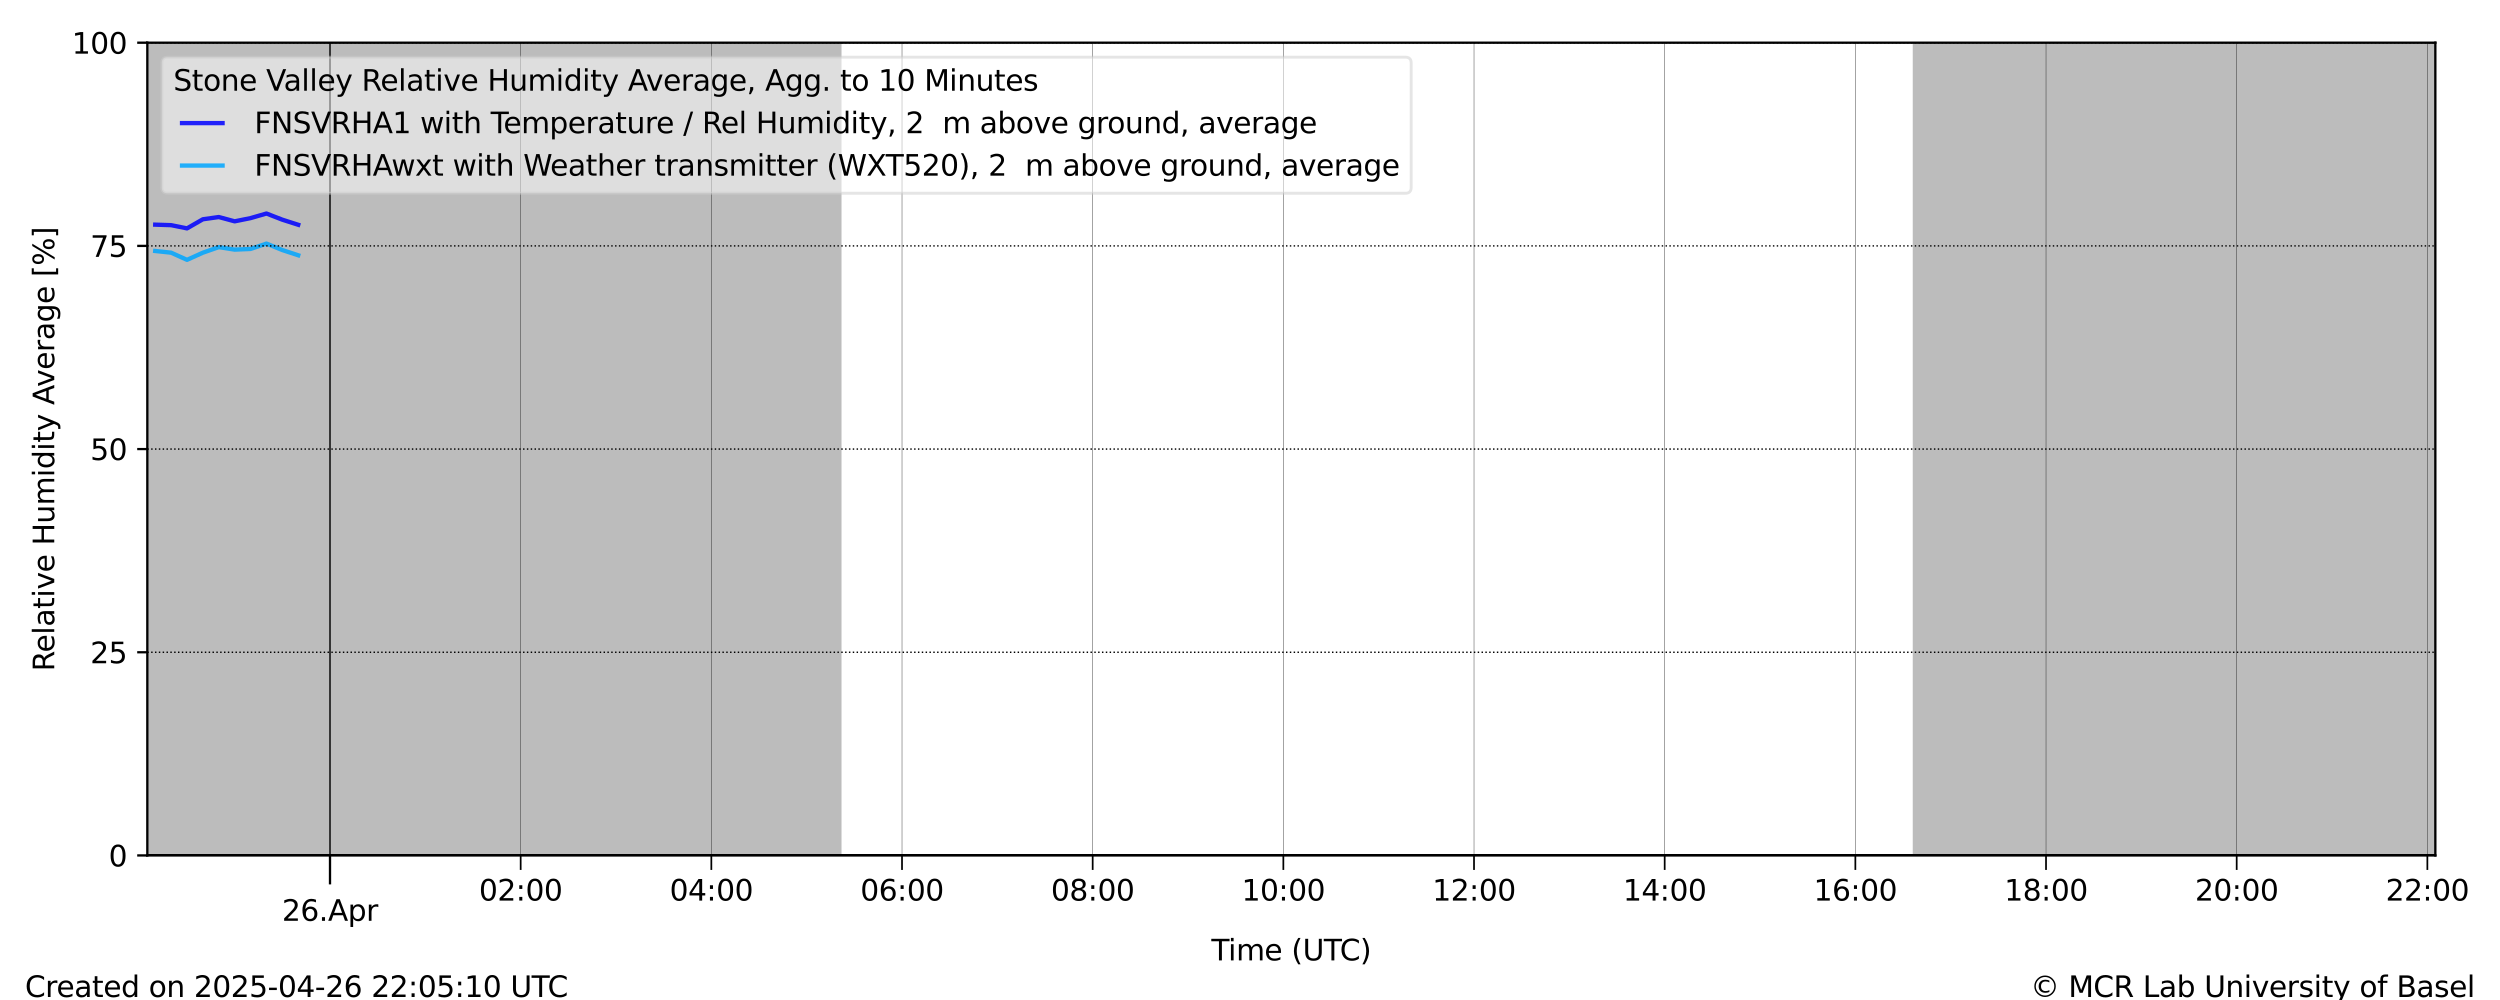 <?xml version="1.0" encoding="utf-8" standalone="no"?>
<!DOCTYPE svg PUBLIC "-//W3C//DTD SVG 1.1//EN"
  "http://www.w3.org/Graphics/SVG/1.1/DTD/svg11.dtd">
<svg xmlns:xlink="http://www.w3.org/1999/xlink" width="864pt" height="345.6pt" viewBox="0 0 864 345.6" xmlns="http://www.w3.org/2000/svg" version="1.1">
 <defs>
  <style type="text/css">*{stroke-linejoin: round; stroke-linecap: butt}</style>
 </defs>
 <g id="figure_1">
  <g id="patch_1">
   <path d="M 0 345.6 
L 864 345.6 
L 864 0 
L 0 0 
z
" style="fill: #ffffff"/>
  </g>
  <g id="axes_1">
   <g id="patch_2">
    <path d="M 50.915 295.64 
L 841.656 295.64 
L 841.656 14.76 
L 50.915 14.76 
z
" style="fill: #ffffff"/>
   </g>
   <g id="PolyCollection_1">
    <path d="M 50.915 14.76 
L 50.915 295.64 
L 51.464 295.64 
L 52.013 295.64 
L 52.562 295.64 
L 53.112 295.64 
L 53.661 295.64 
L 54.21 295.64 
L 54.759 295.64 
L 55.308 295.64 
L 55.857 295.64 
L 56.406 295.64 
L 56.955 295.64 
L 57.505 295.64 
L 58.054 295.64 
L 58.603 295.64 
L 59.152 295.64 
L 59.701 295.64 
L 60.25 295.64 
L 60.799 295.64 
L 61.348 295.64 
L 61.898 295.64 
L 62.447 295.64 
L 62.996 295.64 
L 63.545 295.64 
L 64.094 295.64 
L 64.643 295.64 
L 65.192 295.64 
L 65.741 295.64 
L 66.291 295.64 
L 66.84 295.64 
L 67.389 295.64 
L 67.938 295.64 
L 68.487 295.64 
L 69.036 295.64 
L 69.585 295.64 
L 70.134 295.64 
L 70.684 295.64 
L 71.233 295.64 
L 71.782 295.64 
L 72.331 295.64 
L 72.88 295.64 
L 73.429 295.64 
L 73.978 295.64 
L 74.527 295.64 
L 75.077 295.64 
L 75.626 295.64 
L 76.175 295.64 
L 76.724 295.64 
L 77.273 295.64 
L 77.822 295.64 
L 78.371 295.64 
L 78.92 295.64 
L 79.47 295.64 
L 80.019 295.64 
L 80.568 295.64 
L 81.117 295.64 
L 81.666 295.64 
L 82.215 295.64 
L 82.764 295.64 
L 83.313 295.64 
L 83.863 295.64 
L 84.412 295.64 
L 84.961 295.64 
L 85.51 295.64 
L 86.059 295.64 
L 86.608 295.64 
L 87.157 295.64 
L 87.706 295.64 
L 88.256 295.64 
L 88.805 295.64 
L 89.354 295.64 
L 89.903 295.64 
L 90.452 295.64 
L 91.001 295.64 
L 91.55 295.64 
L 92.099 295.64 
L 92.649 295.64 
L 93.198 295.64 
L 93.747 295.64 
L 94.296 295.64 
L 94.845 295.64 
L 95.394 295.64 
L 95.943 295.64 
L 96.492 295.64 
L 97.042 295.64 
L 97.591 295.64 
L 98.14 295.64 
L 98.689 295.64 
L 99.238 295.64 
L 99.787 295.64 
L 100.336 295.64 
L 100.885 295.64 
L 101.435 295.64 
L 101.984 295.64 
L 102.533 295.64 
L 103.082 295.64 
L 103.631 295.64 
L 104.18 295.64 
L 104.729 295.64 
L 105.278 295.64 
L 105.828 295.64 
L 106.377 295.64 
L 106.926 295.64 
L 107.475 295.64 
L 108.024 295.64 
L 108.573 295.64 
L 109.122 295.64 
L 109.671 295.64 
L 110.221 295.64 
L 110.77 295.64 
L 111.319 295.64 
L 111.868 295.64 
L 112.417 295.64 
L 112.966 295.64 
L 113.515 295.64 
L 114.064 295.64 
L 114.614 295.64 
L 115.163 295.64 
L 115.712 295.64 
L 116.261 295.64 
L 116.81 295.64 
L 117.359 295.64 
L 117.908 295.64 
L 118.457 295.64 
L 119.007 295.64 
L 119.556 295.64 
L 120.105 295.64 
L 120.654 295.64 
L 121.203 295.64 
L 121.752 295.64 
L 122.301 295.64 
L 122.85 295.64 
L 123.4 295.64 
L 123.949 295.64 
L 124.498 295.64 
L 125.047 295.64 
L 125.596 295.64 
L 126.145 295.64 
L 126.694 295.64 
L 127.243 295.64 
L 127.793 295.64 
L 128.342 295.64 
L 128.891 295.64 
L 129.44 295.64 
L 129.989 295.64 
L 130.538 295.64 
L 131.087 295.64 
L 131.636 295.64 
L 132.186 295.64 
L 132.735 295.64 
L 133.284 295.64 
L 133.833 295.64 
L 134.382 295.64 
L 134.931 295.64 
L 135.48 295.64 
L 136.029 295.64 
L 136.579 295.64 
L 137.128 295.64 
L 137.677 295.64 
L 138.226 295.64 
L 138.775 295.64 
L 139.324 295.64 
L 139.873 295.64 
L 140.422 295.64 
L 140.972 295.64 
L 141.521 295.64 
L 142.07 295.64 
L 142.619 295.64 
L 143.168 295.64 
L 143.717 295.64 
L 144.266 295.64 
L 144.815 295.64 
L 145.365 295.64 
L 145.914 295.64 
L 146.463 295.64 
L 147.012 295.64 
L 147.561 295.64 
L 148.11 295.64 
L 148.659 295.64 
L 149.208 295.64 
L 149.758 295.64 
L 150.307 295.64 
L 150.856 295.64 
L 151.405 295.64 
L 151.954 295.64 
L 152.503 295.64 
L 153.052 295.64 
L 153.602 295.64 
L 154.151 295.64 
L 154.7 295.64 
L 155.249 295.64 
L 155.798 295.64 
L 156.347 295.64 
L 156.896 295.64 
L 157.445 295.64 
L 157.995 295.64 
L 158.544 295.64 
L 159.093 295.64 
L 159.642 295.64 
L 160.191 295.64 
L 160.74 295.64 
L 161.289 295.64 
L 161.838 295.64 
L 162.388 295.64 
L 162.937 295.64 
L 163.486 295.64 
L 164.035 295.64 
L 164.584 295.64 
L 165.133 295.64 
L 165.682 295.64 
L 166.231 295.64 
L 166.781 295.64 
L 167.33 295.64 
L 167.879 295.64 
L 168.428 295.64 
L 168.977 295.64 
L 169.526 295.64 
L 170.075 295.64 
L 170.624 295.64 
L 171.174 295.64 
L 171.723 295.64 
L 172.272 295.64 
L 172.821 295.64 
L 173.37 295.64 
L 173.919 295.64 
L 174.468 295.64 
L 175.017 295.64 
L 175.567 295.64 
L 176.116 295.64 
L 176.665 295.64 
L 177.214 295.64 
L 177.763 295.64 
L 178.312 295.64 
L 178.861 295.64 
L 179.41 295.64 
L 179.96 295.64 
L 180.509 295.64 
L 181.058 295.64 
L 181.607 295.64 
L 182.156 295.64 
L 182.705 295.64 
L 183.254 295.64 
L 183.803 295.64 
L 184.353 295.64 
L 184.902 295.64 
L 185.451 295.64 
L 186 295.64 
L 186.549 295.64 
L 187.098 295.64 
L 187.647 295.64 
L 188.196 295.64 
L 188.746 295.64 
L 189.295 295.64 
L 189.844 295.64 
L 190.393 295.64 
L 190.942 295.64 
L 191.491 295.64 
L 192.04 295.64 
L 192.589 295.64 
L 193.139 295.64 
L 193.688 295.64 
L 194.237 295.64 
L 194.786 295.64 
L 195.335 295.64 
L 195.884 295.64 
L 196.433 295.64 
L 196.982 295.64 
L 197.532 295.64 
L 198.081 295.64 
L 198.63 295.64 
L 199.179 295.64 
L 199.728 295.64 
L 200.277 295.64 
L 200.826 295.64 
L 201.375 295.64 
L 201.925 295.64 
L 202.474 295.64 
L 203.023 295.64 
L 203.572 295.64 
L 204.121 295.64 
L 204.67 295.64 
L 205.219 295.64 
L 205.768 295.64 
L 206.318 295.64 
L 206.867 295.64 
L 207.416 295.64 
L 207.965 295.64 
L 208.514 295.64 
L 209.063 295.64 
L 209.612 295.64 
L 210.161 295.64 
L 210.711 295.64 
L 211.26 295.64 
L 211.809 295.64 
L 212.358 295.64 
L 212.907 295.64 
L 213.456 295.64 
L 214.005 295.64 
L 214.554 295.64 
L 215.104 295.64 
L 215.653 295.64 
L 216.202 295.64 
L 216.751 295.64 
L 217.3 295.64 
L 217.849 295.64 
L 218.398 295.64 
L 218.947 295.64 
L 219.497 295.64 
L 220.046 295.64 
L 220.595 295.64 
L 221.144 295.64 
L 221.693 295.64 
L 222.242 295.64 
L 222.791 295.64 
L 223.34 295.64 
L 223.89 295.64 
L 224.439 295.64 
L 224.988 295.64 
L 225.537 295.64 
L 226.086 295.64 
L 226.635 295.64 
L 227.184 295.64 
L 227.733 295.64 
L 228.283 295.64 
L 228.832 295.64 
L 229.381 295.64 
L 229.93 295.64 
L 230.479 295.64 
L 231.028 295.64 
L 231.577 295.64 
L 232.126 295.64 
L 232.676 295.64 
L 233.225 295.64 
L 233.774 295.64 
L 234.323 295.64 
L 234.872 295.64 
L 235.421 295.64 
L 235.97 295.64 
L 236.519 295.64 
L 237.069 295.64 
L 237.618 295.64 
L 238.167 295.64 
L 238.716 295.64 
L 239.265 295.64 
L 239.814 295.64 
L 240.363 295.64 
L 240.912 295.64 
L 241.462 295.64 
L 242.011 295.64 
L 242.56 295.64 
L 243.109 295.64 
L 243.658 295.64 
L 244.207 295.64 
L 244.756 295.64 
L 245.305 295.64 
L 245.855 295.64 
L 246.404 295.64 
L 246.953 295.64 
L 247.502 295.64 
L 248.051 295.64 
L 248.6 295.64 
L 249.149 295.64 
L 249.698 295.64 
L 250.248 295.64 
L 250.797 295.64 
L 251.346 295.64 
L 251.895 295.64 
L 252.444 295.64 
L 252.993 295.64 
L 253.542 295.64 
L 254.092 295.64 
L 254.641 295.64 
L 255.19 295.64 
L 255.739 295.64 
L 256.288 295.64 
L 256.837 295.64 
L 257.386 295.64 
L 257.935 295.64 
L 258.485 295.64 
L 259.034 295.64 
L 259.583 295.64 
L 260.132 295.64 
L 260.681 295.64 
L 261.23 295.64 
L 261.779 295.64 
L 262.328 295.64 
L 262.878 295.64 
L 263.427 295.64 
L 263.976 295.64 
L 264.525 295.64 
L 265.074 295.64 
L 265.623 295.64 
L 266.172 295.64 
L 266.721 295.64 
L 267.271 295.64 
L 267.82 295.64 
L 268.369 295.64 
L 268.918 295.64 
L 269.467 295.64 
L 270.016 295.64 
L 270.565 295.64 
L 271.114 295.64 
L 271.664 295.64 
L 272.213 295.64 
L 272.762 295.64 
L 273.311 295.64 
L 273.86 295.64 
L 274.409 295.64 
L 274.958 295.64 
L 275.507 295.64 
L 276.057 295.64 
L 276.606 295.64 
L 277.155 295.64 
L 277.704 295.64 
L 278.253 295.64 
L 278.802 295.64 
L 279.351 295.64 
L 279.9 295.64 
L 280.45 295.64 
L 280.999 295.64 
L 281.548 295.64 
L 282.097 295.64 
L 282.646 295.64 
L 283.195 295.64 
L 283.744 295.64 
L 284.293 295.64 
L 284.843 295.64 
L 285.392 295.64 
L 285.941 295.64 
L 286.49 295.64 
L 287.039 295.64 
L 287.588 295.64 
L 288.137 295.64 
L 288.686 295.64 
L 289.236 295.64 
L 289.785 295.64 
L 290.334 295.64 
L 290.334 14.76 
L 290.334 14.76 
L 289.785 14.76 
L 289.236 14.76 
L 288.686 14.76 
L 288.137 14.76 
L 287.588 14.76 
L 287.039 14.76 
L 286.49 14.76 
L 285.941 14.76 
L 285.392 14.76 
L 284.843 14.76 
L 284.293 14.76 
L 283.744 14.76 
L 283.195 14.76 
L 282.646 14.76 
L 282.097 14.76 
L 281.548 14.76 
L 280.999 14.76 
L 280.45 14.76 
L 279.9 14.76 
L 279.351 14.76 
L 278.802 14.76 
L 278.253 14.76 
L 277.704 14.76 
L 277.155 14.76 
L 276.606 14.76 
L 276.057 14.76 
L 275.507 14.76 
L 274.958 14.76 
L 274.409 14.76 
L 273.86 14.76 
L 273.311 14.76 
L 272.762 14.76 
L 272.213 14.76 
L 271.664 14.76 
L 271.114 14.76 
L 270.565 14.76 
L 270.016 14.76 
L 269.467 14.76 
L 268.918 14.76 
L 268.369 14.76 
L 267.82 14.76 
L 267.271 14.76 
L 266.721 14.76 
L 266.172 14.76 
L 265.623 14.76 
L 265.074 14.76 
L 264.525 14.76 
L 263.976 14.76 
L 263.427 14.76 
L 262.878 14.76 
L 262.328 14.76 
L 261.779 14.76 
L 261.23 14.76 
L 260.681 14.76 
L 260.132 14.76 
L 259.583 14.76 
L 259.034 14.76 
L 258.485 14.76 
L 257.935 14.76 
L 257.386 14.76 
L 256.837 14.76 
L 256.288 14.76 
L 255.739 14.76 
L 255.19 14.76 
L 254.641 14.76 
L 254.092 14.76 
L 253.542 14.76 
L 252.993 14.76 
L 252.444 14.76 
L 251.895 14.76 
L 251.346 14.76 
L 250.797 14.76 
L 250.248 14.76 
L 249.698 14.76 
L 249.149 14.76 
L 248.6 14.76 
L 248.051 14.76 
L 247.502 14.76 
L 246.953 14.76 
L 246.404 14.76 
L 245.855 14.76 
L 245.305 14.76 
L 244.756 14.76 
L 244.207 14.76 
L 243.658 14.76 
L 243.109 14.76 
L 242.56 14.76 
L 242.011 14.76 
L 241.462 14.76 
L 240.912 14.76 
L 240.363 14.76 
L 239.814 14.76 
L 239.265 14.76 
L 238.716 14.76 
L 238.167 14.76 
L 237.618 14.76 
L 237.069 14.76 
L 236.519 14.76 
L 235.97 14.76 
L 235.421 14.76 
L 234.872 14.76 
L 234.323 14.76 
L 233.774 14.76 
L 233.225 14.76 
L 232.676 14.76 
L 232.126 14.76 
L 231.577 14.76 
L 231.028 14.76 
L 230.479 14.76 
L 229.93 14.76 
L 229.381 14.76 
L 228.832 14.76 
L 228.283 14.76 
L 227.733 14.76 
L 227.184 14.76 
L 226.635 14.76 
L 226.086 14.76 
L 225.537 14.76 
L 224.988 14.76 
L 224.439 14.76 
L 223.89 14.76 
L 223.34 14.76 
L 222.791 14.76 
L 222.242 14.76 
L 221.693 14.76 
L 221.144 14.76 
L 220.595 14.76 
L 220.046 14.76 
L 219.497 14.76 
L 218.947 14.76 
L 218.398 14.76 
L 217.849 14.76 
L 217.3 14.76 
L 216.751 14.76 
L 216.202 14.76 
L 215.653 14.76 
L 215.104 14.76 
L 214.554 14.76 
L 214.005 14.76 
L 213.456 14.76 
L 212.907 14.76 
L 212.358 14.76 
L 211.809 14.76 
L 211.26 14.76 
L 210.711 14.76 
L 210.161 14.76 
L 209.612 14.76 
L 209.063 14.76 
L 208.514 14.76 
L 207.965 14.76 
L 207.416 14.76 
L 206.867 14.76 
L 206.318 14.76 
L 205.768 14.76 
L 205.219 14.76 
L 204.67 14.76 
L 204.121 14.76 
L 203.572 14.76 
L 203.023 14.76 
L 202.474 14.76 
L 201.925 14.76 
L 201.375 14.76 
L 200.826 14.76 
L 200.277 14.76 
L 199.728 14.76 
L 199.179 14.76 
L 198.63 14.76 
L 198.081 14.76 
L 197.532 14.76 
L 196.982 14.76 
L 196.433 14.76 
L 195.884 14.76 
L 195.335 14.76 
L 194.786 14.76 
L 194.237 14.76 
L 193.688 14.76 
L 193.139 14.76 
L 192.589 14.76 
L 192.04 14.76 
L 191.491 14.76 
L 190.942 14.76 
L 190.393 14.76 
L 189.844 14.76 
L 189.295 14.76 
L 188.746 14.76 
L 188.196 14.76 
L 187.647 14.76 
L 187.098 14.76 
L 186.549 14.76 
L 186 14.76 
L 185.451 14.76 
L 184.902 14.76 
L 184.353 14.76 
L 183.803 14.76 
L 183.254 14.76 
L 182.705 14.76 
L 182.156 14.76 
L 181.607 14.76 
L 181.058 14.76 
L 180.509 14.76 
L 179.96 14.76 
L 179.41 14.76 
L 178.861 14.76 
L 178.312 14.76 
L 177.763 14.76 
L 177.214 14.76 
L 176.665 14.76 
L 176.116 14.76 
L 175.567 14.76 
L 175.017 14.76 
L 174.468 14.76 
L 173.919 14.76 
L 173.37 14.76 
L 172.821 14.76 
L 172.272 14.76 
L 171.723 14.76 
L 171.174 14.76 
L 170.624 14.76 
L 170.075 14.76 
L 169.526 14.76 
L 168.977 14.76 
L 168.428 14.76 
L 167.879 14.76 
L 167.33 14.76 
L 166.781 14.76 
L 166.231 14.76 
L 165.682 14.76 
L 165.133 14.76 
L 164.584 14.76 
L 164.035 14.76 
L 163.486 14.76 
L 162.937 14.76 
L 162.388 14.76 
L 161.838 14.76 
L 161.289 14.76 
L 160.74 14.76 
L 160.191 14.76 
L 159.642 14.76 
L 159.093 14.76 
L 158.544 14.76 
L 157.995 14.76 
L 157.445 14.76 
L 156.896 14.76 
L 156.347 14.76 
L 155.798 14.76 
L 155.249 14.76 
L 154.7 14.76 
L 154.151 14.76 
L 153.602 14.76 
L 153.052 14.76 
L 152.503 14.76 
L 151.954 14.76 
L 151.405 14.76 
L 150.856 14.76 
L 150.307 14.76 
L 149.758 14.76 
L 149.208 14.76 
L 148.659 14.76 
L 148.11 14.76 
L 147.561 14.76 
L 147.012 14.76 
L 146.463 14.76 
L 145.914 14.76 
L 145.365 14.76 
L 144.815 14.76 
L 144.266 14.76 
L 143.717 14.76 
L 143.168 14.76 
L 142.619 14.76 
L 142.07 14.76 
L 141.521 14.76 
L 140.972 14.76 
L 140.422 14.76 
L 139.873 14.76 
L 139.324 14.76 
L 138.775 14.76 
L 138.226 14.76 
L 137.677 14.76 
L 137.128 14.76 
L 136.579 14.76 
L 136.029 14.76 
L 135.48 14.76 
L 134.931 14.76 
L 134.382 14.76 
L 133.833 14.76 
L 133.284 14.76 
L 132.735 14.76 
L 132.186 14.76 
L 131.636 14.76 
L 131.087 14.76 
L 130.538 14.76 
L 129.989 14.76 
L 129.44 14.76 
L 128.891 14.76 
L 128.342 14.76 
L 127.793 14.76 
L 127.243 14.76 
L 126.694 14.76 
L 126.145 14.76 
L 125.596 14.76 
L 125.047 14.76 
L 124.498 14.76 
L 123.949 14.76 
L 123.4 14.76 
L 122.85 14.76 
L 122.301 14.76 
L 121.752 14.76 
L 121.203 14.76 
L 120.654 14.76 
L 120.105 14.76 
L 119.556 14.76 
L 119.007 14.76 
L 118.457 14.76 
L 117.908 14.76 
L 117.359 14.76 
L 116.81 14.76 
L 116.261 14.76 
L 115.712 14.76 
L 115.163 14.76 
L 114.614 14.76 
L 114.064 14.76 
L 113.515 14.76 
L 112.966 14.76 
L 112.417 14.76 
L 111.868 14.76 
L 111.319 14.76 
L 110.77 14.76 
L 110.221 14.76 
L 109.671 14.76 
L 109.122 14.76 
L 108.573 14.76 
L 108.024 14.76 
L 107.475 14.76 
L 106.926 14.76 
L 106.377 14.76 
L 105.828 14.76 
L 105.278 14.76 
L 104.729 14.76 
L 104.18 14.76 
L 103.631 14.76 
L 103.082 14.76 
L 102.533 14.76 
L 101.984 14.76 
L 101.435 14.76 
L 100.885 14.76 
L 100.336 14.76 
L 99.787 14.76 
L 99.238 14.76 
L 98.689 14.76 
L 98.14 14.76 
L 97.591 14.76 
L 97.042 14.76 
L 96.492 14.76 
L 95.943 14.76 
L 95.394 14.76 
L 94.845 14.76 
L 94.296 14.76 
L 93.747 14.76 
L 93.198 14.76 
L 92.649 14.76 
L 92.099 14.76 
L 91.55 14.76 
L 91.001 14.76 
L 90.452 14.76 
L 89.903 14.76 
L 89.354 14.76 
L 88.805 14.76 
L 88.256 14.76 
L 87.706 14.76 
L 87.157 14.76 
L 86.608 14.76 
L 86.059 14.76 
L 85.51 14.76 
L 84.961 14.76 
L 84.412 14.76 
L 83.863 14.76 
L 83.313 14.76 
L 82.764 14.76 
L 82.215 14.76 
L 81.666 14.76 
L 81.117 14.76 
L 80.568 14.76 
L 80.019 14.76 
L 79.47 14.76 
L 78.92 14.76 
L 78.371 14.76 
L 77.822 14.76 
L 77.273 14.76 
L 76.724 14.76 
L 76.175 14.76 
L 75.626 14.76 
L 75.077 14.76 
L 74.527 14.76 
L 73.978 14.76 
L 73.429 14.76 
L 72.88 14.76 
L 72.331 14.76 
L 71.782 14.76 
L 71.233 14.76 
L 70.684 14.76 
L 70.134 14.76 
L 69.585 14.76 
L 69.036 14.76 
L 68.487 14.76 
L 67.938 14.76 
L 67.389 14.76 
L 66.84 14.76 
L 66.291 14.76 
L 65.741 14.76 
L 65.192 14.76 
L 64.643 14.76 
L 64.094 14.76 
L 63.545 14.76 
L 62.996 14.76 
L 62.447 14.76 
L 61.898 14.76 
L 61.348 14.76 
L 60.799 14.76 
L 60.25 14.76 
L 59.701 14.76 
L 59.152 14.76 
L 58.603 14.76 
L 58.054 14.76 
L 57.505 14.76 
L 56.955 14.76 
L 56.406 14.76 
L 55.857 14.76 
L 55.308 14.76 
L 54.759 14.76 
L 54.21 14.76 
L 53.661 14.76 
L 53.112 14.76 
L 52.562 14.76 
L 52.013 14.76 
L 51.464 14.76 
L 50.915 14.76 
z
" clip-path="url(#pd4c5ecf47c)" style="fill: #bcbcbc; stroke: #bcbcbc"/>
    <path d="M 661.543 14.76 
L 661.543 295.64 
L 662.092 295.64 
L 662.641 295.64 
L 663.19 295.64 
L 663.739 295.64 
L 664.288 295.64 
L 664.838 295.64 
L 665.387 295.64 
L 665.936 295.64 
L 666.485 295.64 
L 667.034 295.64 
L 667.583 295.64 
L 668.132 295.64 
L 668.681 295.64 
L 669.231 295.64 
L 669.78 295.64 
L 670.329 295.64 
L 670.878 295.64 
L 671.427 295.64 
L 671.976 295.64 
L 672.525 295.64 
L 673.074 295.64 
L 673.624 295.64 
L 674.173 295.64 
L 674.722 295.64 
L 675.271 295.64 
L 675.82 295.64 
L 676.369 295.64 
L 676.918 295.64 
L 677.467 295.64 
L 678.017 295.64 
L 678.566 295.64 
L 679.115 295.64 
L 679.664 295.64 
L 680.213 295.64 
L 680.762 295.64 
L 681.311 295.64 
L 681.86 295.64 
L 682.41 295.64 
L 682.959 295.64 
L 683.508 295.64 
L 684.057 295.64 
L 684.606 295.64 
L 685.155 295.64 
L 685.704 295.64 
L 686.253 295.64 
L 686.803 295.64 
L 687.352 295.64 
L 687.901 295.64 
L 688.45 295.64 
L 688.999 295.64 
L 689.548 295.64 
L 690.097 295.64 
L 690.646 295.64 
L 691.196 295.64 
L 691.745 295.64 
L 692.294 295.64 
L 692.843 295.64 
L 693.392 295.64 
L 693.941 295.64 
L 694.49 295.64 
L 695.039 295.64 
L 695.589 295.64 
L 696.138 295.64 
L 696.687 295.64 
L 697.236 295.64 
L 697.785 295.64 
L 698.334 295.64 
L 698.883 295.64 
L 699.432 295.64 
L 699.982 295.64 
L 700.531 295.64 
L 701.08 295.64 
L 701.629 295.64 
L 702.178 295.64 
L 702.727 295.64 
L 703.276 295.64 
L 703.825 295.64 
L 704.375 295.64 
L 704.924 295.64 
L 705.473 295.64 
L 706.022 295.64 
L 706.571 295.64 
L 707.12 295.64 
L 707.669 295.64 
L 708.218 295.64 
L 708.768 295.64 
L 709.317 295.64 
L 709.866 295.64 
L 710.415 295.64 
L 710.964 295.64 
L 711.513 295.64 
L 712.062 295.64 
L 712.611 295.64 
L 713.161 295.64 
L 713.71 295.64 
L 714.259 295.64 
L 714.808 295.64 
L 715.357 295.64 
L 715.906 295.64 
L 716.455 295.64 
L 717.004 295.64 
L 717.554 295.64 
L 718.103 295.64 
L 718.652 295.64 
L 719.201 295.64 
L 719.75 295.64 
L 720.299 295.64 
L 720.848 295.64 
L 721.397 295.64 
L 721.947 295.64 
L 722.496 295.64 
L 723.045 295.64 
L 723.594 295.64 
L 724.143 295.64 
L 724.692 295.64 
L 725.241 295.64 
L 725.79 295.64 
L 726.34 295.64 
L 726.889 295.64 
L 727.438 295.64 
L 727.987 295.64 
L 728.536 295.64 
L 729.085 295.64 
L 729.634 295.64 
L 730.183 295.64 
L 730.733 295.64 
L 731.282 295.64 
L 731.831 295.64 
L 732.38 295.64 
L 732.929 295.64 
L 733.478 295.64 
L 734.027 295.64 
L 734.576 295.64 
L 735.126 295.64 
L 735.675 295.64 
L 736.224 295.64 
L 736.773 295.64 
L 737.322 295.64 
L 737.871 295.64 
L 738.42 295.64 
L 738.969 295.64 
L 739.519 295.64 
L 740.068 295.64 
L 740.617 295.64 
L 741.166 295.64 
L 741.715 295.64 
L 742.264 295.64 
L 742.813 295.64 
L 743.362 295.64 
L 743.912 295.64 
L 744.461 295.64 
L 745.01 295.64 
L 745.559 295.64 
L 746.108 295.64 
L 746.657 295.64 
L 747.206 295.64 
L 747.755 295.64 
L 748.305 295.64 
L 748.854 295.64 
L 749.403 295.64 
L 749.952 295.64 
L 750.501 295.64 
L 751.05 295.64 
L 751.599 295.64 
L 752.148 295.64 
L 752.698 295.64 
L 753.247 295.64 
L 753.796 295.64 
L 754.345 295.64 
L 754.894 295.64 
L 755.443 295.64 
L 755.992 295.64 
L 756.541 295.64 
L 757.091 295.64 
L 757.64 295.64 
L 758.189 295.64 
L 758.738 295.64 
L 759.287 295.64 
L 759.836 295.64 
L 760.385 295.64 
L 760.935 295.64 
L 761.484 295.64 
L 762.033 295.64 
L 762.582 295.64 
L 763.131 295.64 
L 763.68 295.64 
L 764.229 295.64 
L 764.778 295.64 
L 765.328 295.64 
L 765.877 295.64 
L 766.426 295.64 
L 766.975 295.64 
L 767.524 295.64 
L 768.073 295.64 
L 768.622 295.64 
L 769.171 295.64 
L 769.721 295.64 
L 770.27 295.64 
L 770.819 295.64 
L 771.368 295.64 
L 771.917 295.64 
L 772.466 295.64 
L 773.015 295.64 
L 773.564 295.64 
L 774.114 295.64 
L 774.663 295.64 
L 775.212 295.64 
L 775.761 295.64 
L 776.31 295.64 
L 776.859 295.64 
L 777.408 295.64 
L 777.957 295.64 
L 778.507 295.64 
L 779.056 295.64 
L 779.605 295.64 
L 780.154 295.64 
L 780.703 295.64 
L 781.252 295.64 
L 781.801 295.64 
L 782.35 295.64 
L 782.9 295.64 
L 783.449 295.64 
L 783.998 295.64 
L 784.547 295.64 
L 785.096 295.64 
L 785.645 295.64 
L 786.194 295.64 
L 786.743 295.64 
L 787.293 295.64 
L 787.842 295.64 
L 788.391 295.64 
L 788.94 295.64 
L 789.489 295.64 
L 790.038 295.64 
L 790.587 295.64 
L 791.136 295.64 
L 791.686 295.64 
L 792.235 295.64 
L 792.784 295.64 
L 793.333 295.64 
L 793.882 295.64 
L 794.431 295.64 
L 794.98 295.64 
L 795.529 295.64 
L 796.079 295.64 
L 796.628 295.64 
L 797.177 295.64 
L 797.726 295.64 
L 798.275 295.64 
L 798.824 295.64 
L 799.373 295.64 
L 799.922 295.64 
L 800.472 295.64 
L 801.021 295.64 
L 801.57 295.64 
L 802.119 295.64 
L 802.668 295.64 
L 803.217 295.64 
L 803.766 295.64 
L 804.315 295.64 
L 804.865 295.64 
L 805.414 295.64 
L 805.963 295.64 
L 806.512 295.64 
L 807.061 295.64 
L 807.61 295.64 
L 808.159 295.64 
L 808.708 295.64 
L 809.258 295.64 
L 809.807 295.64 
L 810.356 295.64 
L 810.905 295.64 
L 811.454 295.64 
L 812.003 295.64 
L 812.552 295.64 
L 813.101 295.64 
L 813.651 295.64 
L 814.2 295.64 
L 814.749 295.64 
L 815.298 295.64 
L 815.847 295.64 
L 816.396 295.64 
L 816.945 295.64 
L 817.494 295.64 
L 818.044 295.64 
L 818.593 295.64 
L 819.142 295.64 
L 819.691 295.64 
L 820.24 295.64 
L 820.789 295.64 
L 821.338 295.64 
L 821.887 295.64 
L 822.437 295.64 
L 822.986 295.64 
L 823.535 295.64 
L 824.084 295.64 
L 824.633 295.64 
L 825.182 295.64 
L 825.731 295.64 
L 826.28 295.64 
L 826.83 295.64 
L 827.379 295.64 
L 827.928 295.64 
L 828.477 295.64 
L 829.026 295.64 
L 829.575 295.64 
L 830.124 295.64 
L 830.673 295.64 
L 831.223 295.64 
L 831.772 295.64 
L 832.321 295.64 
L 832.87 295.64 
L 833.419 295.64 
L 833.968 295.64 
L 834.517 295.64 
L 835.066 295.64 
L 835.616 295.64 
L 836.165 295.64 
L 836.714 295.64 
L 837.263 295.64 
L 837.812 295.64 
L 838.361 295.64 
L 838.91 295.64 
L 839.459 295.64 
L 840.009 295.64 
L 840.558 295.64 
L 841.107 295.64 
L 841.656 295.64 
L 841.656 14.76 
L 841.656 14.76 
L 841.107 14.76 
L 840.558 14.76 
L 840.009 14.76 
L 839.459 14.76 
L 838.91 14.76 
L 838.361 14.76 
L 837.812 14.76 
L 837.263 14.76 
L 836.714 14.76 
L 836.165 14.76 
L 835.616 14.76 
L 835.066 14.76 
L 834.517 14.76 
L 833.968 14.76 
L 833.419 14.76 
L 832.87 14.76 
L 832.321 14.76 
L 831.772 14.76 
L 831.223 14.76 
L 830.673 14.76 
L 830.124 14.76 
L 829.575 14.76 
L 829.026 14.76 
L 828.477 14.76 
L 827.928 14.76 
L 827.379 14.76 
L 826.83 14.76 
L 826.28 14.76 
L 825.731 14.76 
L 825.182 14.76 
L 824.633 14.76 
L 824.084 14.76 
L 823.535 14.76 
L 822.986 14.76 
L 822.437 14.76 
L 821.887 14.76 
L 821.338 14.76 
L 820.789 14.76 
L 820.24 14.76 
L 819.691 14.76 
L 819.142 14.76 
L 818.593 14.76 
L 818.044 14.76 
L 817.494 14.76 
L 816.945 14.76 
L 816.396 14.76 
L 815.847 14.76 
L 815.298 14.76 
L 814.749 14.76 
L 814.2 14.76 
L 813.651 14.76 
L 813.101 14.76 
L 812.552 14.76 
L 812.003 14.76 
L 811.454 14.76 
L 810.905 14.76 
L 810.356 14.76 
L 809.807 14.76 
L 809.258 14.76 
L 808.708 14.76 
L 808.159 14.76 
L 807.61 14.76 
L 807.061 14.76 
L 806.512 14.76 
L 805.963 14.76 
L 805.414 14.76 
L 804.865 14.76 
L 804.315 14.76 
L 803.766 14.76 
L 803.217 14.76 
L 802.668 14.76 
L 802.119 14.76 
L 801.57 14.76 
L 801.021 14.76 
L 800.472 14.76 
L 799.922 14.76 
L 799.373 14.76 
L 798.824 14.76 
L 798.275 14.76 
L 797.726 14.76 
L 797.177 14.76 
L 796.628 14.76 
L 796.079 14.76 
L 795.529 14.76 
L 794.98 14.76 
L 794.431 14.76 
L 793.882 14.76 
L 793.333 14.76 
L 792.784 14.76 
L 792.235 14.76 
L 791.686 14.76 
L 791.136 14.76 
L 790.587 14.76 
L 790.038 14.76 
L 789.489 14.76 
L 788.94 14.76 
L 788.391 14.76 
L 787.842 14.76 
L 787.293 14.76 
L 786.743 14.76 
L 786.194 14.76 
L 785.645 14.76 
L 785.096 14.76 
L 784.547 14.76 
L 783.998 14.76 
L 783.449 14.76 
L 782.9 14.76 
L 782.35 14.76 
L 781.801 14.76 
L 781.252 14.76 
L 780.703 14.76 
L 780.154 14.76 
L 779.605 14.76 
L 779.056 14.76 
L 778.507 14.76 
L 777.957 14.76 
L 777.408 14.76 
L 776.859 14.76 
L 776.31 14.76 
L 775.761 14.76 
L 775.212 14.76 
L 774.663 14.76 
L 774.114 14.76 
L 773.564 14.76 
L 773.015 14.76 
L 772.466 14.76 
L 771.917 14.76 
L 771.368 14.76 
L 770.819 14.76 
L 770.27 14.76 
L 769.721 14.76 
L 769.171 14.76 
L 768.622 14.76 
L 768.073 14.76 
L 767.524 14.76 
L 766.975 14.76 
L 766.426 14.76 
L 765.877 14.76 
L 765.328 14.76 
L 764.778 14.76 
L 764.229 14.76 
L 763.68 14.76 
L 763.131 14.76 
L 762.582 14.76 
L 762.033 14.76 
L 761.484 14.76 
L 760.935 14.76 
L 760.385 14.76 
L 759.836 14.76 
L 759.287 14.76 
L 758.738 14.76 
L 758.189 14.76 
L 757.64 14.76 
L 757.091 14.76 
L 756.541 14.76 
L 755.992 14.76 
L 755.443 14.76 
L 754.894 14.76 
L 754.345 14.76 
L 753.796 14.76 
L 753.247 14.76 
L 752.698 14.76 
L 752.148 14.76 
L 751.599 14.76 
L 751.05 14.76 
L 750.501 14.76 
L 749.952 14.76 
L 749.403 14.76 
L 748.854 14.76 
L 748.305 14.76 
L 747.755 14.76 
L 747.206 14.76 
L 746.657 14.76 
L 746.108 14.76 
L 745.559 14.76 
L 745.01 14.76 
L 744.461 14.76 
L 743.912 14.76 
L 743.362 14.76 
L 742.813 14.76 
L 742.264 14.76 
L 741.715 14.76 
L 741.166 14.76 
L 740.617 14.76 
L 740.068 14.76 
L 739.519 14.76 
L 738.969 14.76 
L 738.42 14.76 
L 737.871 14.76 
L 737.322 14.76 
L 736.773 14.76 
L 736.224 14.76 
L 735.675 14.76 
L 735.126 14.76 
L 734.576 14.76 
L 734.027 14.76 
L 733.478 14.76 
L 732.929 14.76 
L 732.38 14.76 
L 731.831 14.76 
L 731.282 14.76 
L 730.733 14.76 
L 730.183 14.76 
L 729.634 14.76 
L 729.085 14.76 
L 728.536 14.76 
L 727.987 14.76 
L 727.438 14.76 
L 726.889 14.76 
L 726.34 14.76 
L 725.79 14.76 
L 725.241 14.76 
L 724.692 14.76 
L 724.143 14.76 
L 723.594 14.76 
L 723.045 14.76 
L 722.496 14.76 
L 721.947 14.76 
L 721.397 14.76 
L 720.848 14.76 
L 720.299 14.76 
L 719.75 14.76 
L 719.201 14.76 
L 718.652 14.76 
L 718.103 14.76 
L 717.554 14.76 
L 717.004 14.76 
L 716.455 14.76 
L 715.906 14.76 
L 715.357 14.76 
L 714.808 14.76 
L 714.259 14.76 
L 713.71 14.76 
L 713.161 14.76 
L 712.611 14.76 
L 712.062 14.76 
L 711.513 14.76 
L 710.964 14.76 
L 710.415 14.76 
L 709.866 14.76 
L 709.317 14.76 
L 708.768 14.76 
L 708.218 14.76 
L 707.669 14.76 
L 707.12 14.76 
L 706.571 14.76 
L 706.022 14.76 
L 705.473 14.76 
L 704.924 14.76 
L 704.375 14.76 
L 703.825 14.76 
L 703.276 14.76 
L 702.727 14.76 
L 702.178 14.76 
L 701.629 14.76 
L 701.08 14.76 
L 700.531 14.76 
L 699.982 14.76 
L 699.432 14.76 
L 698.883 14.76 
L 698.334 14.76 
L 697.785 14.76 
L 697.236 14.76 
L 696.687 14.76 
L 696.138 14.76 
L 695.589 14.76 
L 695.039 14.76 
L 694.49 14.76 
L 693.941 14.76 
L 693.392 14.76 
L 692.843 14.76 
L 692.294 14.76 
L 691.745 14.76 
L 691.196 14.76 
L 690.646 14.76 
L 690.097 14.76 
L 689.548 14.76 
L 688.999 14.76 
L 688.45 14.76 
L 687.901 14.76 
L 687.352 14.76 
L 686.803 14.76 
L 686.253 14.76 
L 685.704 14.76 
L 685.155 14.76 
L 684.606 14.76 
L 684.057 14.76 
L 683.508 14.76 
L 682.959 14.76 
L 682.41 14.76 
L 681.86 14.76 
L 681.311 14.76 
L 680.762 14.76 
L 680.213 14.76 
L 679.664 14.76 
L 679.115 14.76 
L 678.566 14.76 
L 678.017 14.76 
L 677.467 14.76 
L 676.918 14.76 
L 676.369 14.76 
L 675.82 14.76 
L 675.271 14.76 
L 674.722 14.76 
L 674.173 14.76 
L 673.624 14.76 
L 673.074 14.76 
L 672.525 14.76 
L 671.976 14.76 
L 671.427 14.76 
L 670.878 14.76 
L 670.329 14.76 
L 669.78 14.76 
L 669.231 14.76 
L 668.681 14.76 
L 668.132 14.76 
L 667.583 14.76 
L 667.034 14.76 
L 666.485 14.76 
L 665.936 14.76 
L 665.387 14.76 
L 664.838 14.76 
L 664.288 14.76 
L 663.739 14.76 
L 663.19 14.76 
L 662.641 14.76 
L 662.092 14.76 
L 661.543 14.76 
z
" clip-path="url(#pd4c5ecf47c)" style="fill: #bcbcbc; stroke: #bcbcbc"/>
   </g>
   <g id="line2d_1">
    <path d="M 53.646 77.641 
L 59.137 77.816 
L 64.628 78.928 
L 70.119 75.781 
L 75.611 75.006 
L 81.102 76.492 
L 86.593 75.378 
L 92.084 73.794 
L 97.576 75.925 
L 103.067 77.683 
L 103.067 77.683 
" clip-path="url(#pd4c5ecf47c)" style="fill: none; stroke: #0000ff; stroke-opacity: 0.85; stroke-width: 1.5; stroke-linecap: square"/>
   </g>
   <g id="line2d_2">
    <path d="M 53.646 86.74 
L 59.137 87.325 
L 64.628 89.802 
L 70.119 87.325 
L 75.611 85.406 
L 81.102 86.272 
L 86.593 86.038 
L 92.084 84.189 
L 97.576 86.417 
L 103.067 88.224 
L 103.067 88.224 
" clip-path="url(#pd4c5ecf47c)" style="fill: none; stroke: #00a6ff; stroke-opacity: 0.85; stroke-width: 1.5; stroke-linecap: square"/>
   </g>
   <g id="matplotlib.axis_1">
    <g id="xtick_1">
     <g id="line2d_3">
      <path d="M 114.049 295.64 
L 114.049 14.76 
" clip-path="url(#pd4c5ecf47c)" style="fill: none; stroke: #000000; stroke-width: 0.5; stroke-linecap: square"/>
     </g>
     <g id="line2d_4">
      <defs>
       <path id="m466cc8e7ba" d="M 0 0 
L 0 10 
" style="stroke: #000000; stroke-width: 0.8"/>
      </defs>
      <g>
       <use xlink:href="#m466cc8e7ba" x="114.049" y="295.64" style="stroke: #000000; stroke-width: 0.8"/>
      </g>
     </g>
     <g id="text_1">
      <!-- 26.Apr -->
      <g transform="translate(97.448 318.238) scale(0.1 -0.1)">
       <defs>
        <path id="DejaVuSans-32" d="M 1228 531 
L 3431 531 
L 3431 0 
L 469 0 
L 469 531 
Q 828 903 1448 1529 
Q 2069 2156 2228 2338 
Q 2531 2678 2651 2914 
Q 2772 3150 2772 3378 
Q 2772 3750 2511 3984 
Q 2250 4219 1831 4219 
Q 1534 4219 1204 4116 
Q 875 4013 500 3803 
L 500 4441 
Q 881 4594 1212 4672 
Q 1544 4750 1819 4750 
Q 2544 4750 2975 4387 
Q 3406 4025 3406 3419 
Q 3406 3131 3298 2873 
Q 3191 2616 2906 2266 
Q 2828 2175 2409 1742 
Q 1991 1309 1228 531 
z
" transform="scale(0.016)"/>
        <path id="DejaVuSans-36" d="M 2113 2584 
Q 1688 2584 1439 2293 
Q 1191 2003 1191 1497 
Q 1191 994 1439 701 
Q 1688 409 2113 409 
Q 2538 409 2786 701 
Q 3034 994 3034 1497 
Q 3034 2003 2786 2293 
Q 2538 2584 2113 2584 
z
M 3366 4563 
L 3366 3988 
Q 3128 4100 2886 4159 
Q 2644 4219 2406 4219 
Q 1781 4219 1451 3797 
Q 1122 3375 1075 2522 
Q 1259 2794 1537 2939 
Q 1816 3084 2150 3084 
Q 2853 3084 3261 2657 
Q 3669 2231 3669 1497 
Q 3669 778 3244 343 
Q 2819 -91 2113 -91 
Q 1303 -91 875 529 
Q 447 1150 447 2328 
Q 447 3434 972 4092 
Q 1497 4750 2381 4750 
Q 2619 4750 2861 4703 
Q 3103 4656 3366 4563 
z
" transform="scale(0.016)"/>
        <path id="DejaVuSans-2e" d="M 684 794 
L 1344 794 
L 1344 0 
L 684 0 
L 684 794 
z
" transform="scale(0.016)"/>
        <path id="DejaVuSans-41" d="M 2188 4044 
L 1331 1722 
L 3047 1722 
L 2188 4044 
z
M 1831 4666 
L 2547 4666 
L 4325 0 
L 3669 0 
L 3244 1197 
L 1141 1197 
L 716 0 
L 50 0 
L 1831 4666 
z
" transform="scale(0.016)"/>
        <path id="DejaVuSans-70" d="M 1159 525 
L 1159 -1331 
L 581 -1331 
L 581 3500 
L 1159 3500 
L 1159 2969 
Q 1341 3281 1617 3432 
Q 1894 3584 2278 3584 
Q 2916 3584 3314 3078 
Q 3713 2572 3713 1747 
Q 3713 922 3314 415 
Q 2916 -91 2278 -91 
Q 1894 -91 1617 61 
Q 1341 213 1159 525 
z
M 3116 1747 
Q 3116 2381 2855 2742 
Q 2594 3103 2138 3103 
Q 1681 3103 1420 2742 
Q 1159 2381 1159 1747 
Q 1159 1113 1420 752 
Q 1681 391 2138 391 
Q 2594 391 2855 752 
Q 3116 1113 3116 1747 
z
" transform="scale(0.016)"/>
        <path id="DejaVuSans-72" d="M 2631 2963 
Q 2534 3019 2420 3045 
Q 2306 3072 2169 3072 
Q 1681 3072 1420 2755 
Q 1159 2438 1159 1844 
L 1159 0 
L 581 0 
L 581 3500 
L 1159 3500 
L 1159 2956 
Q 1341 3275 1631 3429 
Q 1922 3584 2338 3584 
Q 2397 3584 2469 3576 
Q 2541 3569 2628 3553 
L 2631 2963 
z
" transform="scale(0.016)"/>
       </defs>
       <use xlink:href="#DejaVuSans-32"/>
       <use xlink:href="#DejaVuSans-36" x="63.623"/>
       <use xlink:href="#DejaVuSans-2e" x="127.246"/>
       <use xlink:href="#DejaVuSans-41" x="159.033"/>
       <use xlink:href="#DejaVuSans-70" x="227.441"/>
       <use xlink:href="#DejaVuSans-72" x="290.918"/>
      </g>
     </g>
    </g>
    <g id="xtick_2">
     <g id="line2d_5">
      <path d="M 179.944 295.64 
L 179.944 14.76 
" clip-path="url(#pd4c5ecf47c)" style="fill: none; stroke: #000000; stroke-width: 0.125; stroke-linecap: square"/>
     </g>
     <g id="line2d_6">
      <defs>
       <path id="mec892e5f4f" d="M 0 0 
L 0 5 
" style="stroke: #000000; stroke-width: 0.6"/>
      </defs>
      <g>
       <use xlink:href="#mec892e5f4f" x="179.944" y="295.64" style="stroke: #000000; stroke-width: 0.6"/>
      </g>
     </g>
     <g id="text_2">
      <!-- 02:00 -->
      <g transform="translate(165.535 311.238) scale(0.1 -0.1)">
       <defs>
        <path id="DejaVuSans-30" d="M 2034 4250 
Q 1547 4250 1301 3770 
Q 1056 3291 1056 2328 
Q 1056 1369 1301 889 
Q 1547 409 2034 409 
Q 2525 409 2770 889 
Q 3016 1369 3016 2328 
Q 3016 3291 2770 3770 
Q 2525 4250 2034 4250 
z
M 2034 4750 
Q 2819 4750 3233 4129 
Q 3647 3509 3647 2328 
Q 3647 1150 3233 529 
Q 2819 -91 2034 -91 
Q 1250 -91 836 529 
Q 422 1150 422 2328 
Q 422 3509 836 4129 
Q 1250 4750 2034 4750 
z
" transform="scale(0.016)"/>
        <path id="DejaVuSans-3a" d="M 750 794 
L 1409 794 
L 1409 0 
L 750 0 
L 750 794 
z
M 750 3309 
L 1409 3309 
L 1409 2516 
L 750 2516 
L 750 3309 
z
" transform="scale(0.016)"/>
       </defs>
       <use xlink:href="#DejaVuSans-30"/>
       <use xlink:href="#DejaVuSans-32" x="63.623"/>
       <use xlink:href="#DejaVuSans-3a" x="127.246"/>
       <use xlink:href="#DejaVuSans-30" x="160.938"/>
       <use xlink:href="#DejaVuSans-30" x="224.561"/>
      </g>
     </g>
    </g>
    <g id="xtick_3">
     <g id="line2d_7">
      <path d="M 245.839 295.64 
L 245.839 14.76 
" clip-path="url(#pd4c5ecf47c)" style="fill: none; stroke: #000000; stroke-width: 0.125; stroke-linecap: square"/>
     </g>
     <g id="line2d_8">
      <g>
       <use xlink:href="#mec892e5f4f" x="245.839" y="295.64" style="stroke: #000000; stroke-width: 0.6"/>
      </g>
     </g>
     <g id="text_3">
      <!-- 04:00 -->
      <g transform="translate(231.43 311.238) scale(0.1 -0.1)">
       <defs>
        <path id="DejaVuSans-34" d="M 2419 4116 
L 825 1625 
L 2419 1625 
L 2419 4116 
z
M 2253 4666 
L 3047 4666 
L 3047 1625 
L 3713 1625 
L 3713 1100 
L 3047 1100 
L 3047 0 
L 2419 0 
L 2419 1100 
L 313 1100 
L 313 1709 
L 2253 4666 
z
" transform="scale(0.016)"/>
       </defs>
       <use xlink:href="#DejaVuSans-30"/>
       <use xlink:href="#DejaVuSans-34" x="63.623"/>
       <use xlink:href="#DejaVuSans-3a" x="127.246"/>
       <use xlink:href="#DejaVuSans-30" x="160.938"/>
       <use xlink:href="#DejaVuSans-30" x="224.561"/>
      </g>
     </g>
    </g>
    <g id="xtick_4">
     <g id="line2d_9">
      <path d="M 311.735 295.64 
L 311.735 14.76 
" clip-path="url(#pd4c5ecf47c)" style="fill: none; stroke: #000000; stroke-width: 0.125; stroke-linecap: square"/>
     </g>
     <g id="line2d_10">
      <g>
       <use xlink:href="#mec892e5f4f" x="311.735" y="295.64" style="stroke: #000000; stroke-width: 0.6"/>
      </g>
     </g>
     <g id="text_4">
      <!-- 06:00 -->
      <g transform="translate(297.325 311.238) scale(0.1 -0.1)">
       <use xlink:href="#DejaVuSans-30"/>
       <use xlink:href="#DejaVuSans-36" x="63.623"/>
       <use xlink:href="#DejaVuSans-3a" x="127.246"/>
       <use xlink:href="#DejaVuSans-30" x="160.938"/>
       <use xlink:href="#DejaVuSans-30" x="224.561"/>
      </g>
     </g>
    </g>
    <g id="xtick_5">
     <g id="line2d_11">
      <path d="M 377.63 295.64 
L 377.63 14.76 
" clip-path="url(#pd4c5ecf47c)" style="fill: none; stroke: #000000; stroke-width: 0.125; stroke-linecap: square"/>
     </g>
     <g id="line2d_12">
      <g>
       <use xlink:href="#mec892e5f4f" x="377.63" y="295.64" style="stroke: #000000; stroke-width: 0.6"/>
      </g>
     </g>
     <g id="text_5">
      <!-- 08:00 -->
      <g transform="translate(363.22 311.238) scale(0.1 -0.1)">
       <defs>
        <path id="DejaVuSans-38" d="M 2034 2216 
Q 1584 2216 1326 1975 
Q 1069 1734 1069 1313 
Q 1069 891 1326 650 
Q 1584 409 2034 409 
Q 2484 409 2743 651 
Q 3003 894 3003 1313 
Q 3003 1734 2745 1975 
Q 2488 2216 2034 2216 
z
M 1403 2484 
Q 997 2584 770 2862 
Q 544 3141 544 3541 
Q 544 4100 942 4425 
Q 1341 4750 2034 4750 
Q 2731 4750 3128 4425 
Q 3525 4100 3525 3541 
Q 3525 3141 3298 2862 
Q 3072 2584 2669 2484 
Q 3125 2378 3379 2068 
Q 3634 1759 3634 1313 
Q 3634 634 3220 271 
Q 2806 -91 2034 -91 
Q 1263 -91 848 271 
Q 434 634 434 1313 
Q 434 1759 690 2068 
Q 947 2378 1403 2484 
z
M 1172 3481 
Q 1172 3119 1398 2916 
Q 1625 2713 2034 2713 
Q 2441 2713 2670 2916 
Q 2900 3119 2900 3481 
Q 2900 3844 2670 4047 
Q 2441 4250 2034 4250 
Q 1625 4250 1398 4047 
Q 1172 3844 1172 3481 
z
" transform="scale(0.016)"/>
       </defs>
       <use xlink:href="#DejaVuSans-30"/>
       <use xlink:href="#DejaVuSans-38" x="63.623"/>
       <use xlink:href="#DejaVuSans-3a" x="127.246"/>
       <use xlink:href="#DejaVuSans-30" x="160.938"/>
       <use xlink:href="#DejaVuSans-30" x="224.561"/>
      </g>
     </g>
    </g>
    <g id="xtick_6">
     <g id="line2d_13">
      <path d="M 443.525 295.64 
L 443.525 14.76 
" clip-path="url(#pd4c5ecf47c)" style="fill: none; stroke: #000000; stroke-width: 0.125; stroke-linecap: square"/>
     </g>
     <g id="line2d_14">
      <g>
       <use xlink:href="#mec892e5f4f" x="443.525" y="295.64" style="stroke: #000000; stroke-width: 0.6"/>
      </g>
     </g>
     <g id="text_6">
      <!-- 10:00 -->
      <g transform="translate(429.115 311.238) scale(0.1 -0.1)">
       <defs>
        <path id="DejaVuSans-31" d="M 794 531 
L 1825 531 
L 1825 4091 
L 703 3866 
L 703 4441 
L 1819 4666 
L 2450 4666 
L 2450 531 
L 3481 531 
L 3481 0 
L 794 0 
L 794 531 
z
" transform="scale(0.016)"/>
       </defs>
       <use xlink:href="#DejaVuSans-31"/>
       <use xlink:href="#DejaVuSans-30" x="63.623"/>
       <use xlink:href="#DejaVuSans-3a" x="127.246"/>
       <use xlink:href="#DejaVuSans-30" x="160.938"/>
       <use xlink:href="#DejaVuSans-30" x="224.561"/>
      </g>
     </g>
    </g>
    <g id="xtick_7">
     <g id="line2d_15">
      <path d="M 509.42 295.64 
L 509.42 14.76 
" clip-path="url(#pd4c5ecf47c)" style="fill: none; stroke: #000000; stroke-width: 0.125; stroke-linecap: square"/>
     </g>
     <g id="line2d_16">
      <g>
       <use xlink:href="#mec892e5f4f" x="509.42" y="295.64" style="stroke: #000000; stroke-width: 0.6"/>
      </g>
     </g>
     <g id="text_7">
      <!-- 12:00 -->
      <g transform="translate(495.01 311.238) scale(0.1 -0.1)">
       <use xlink:href="#DejaVuSans-31"/>
       <use xlink:href="#DejaVuSans-32" x="63.623"/>
       <use xlink:href="#DejaVuSans-3a" x="127.246"/>
       <use xlink:href="#DejaVuSans-30" x="160.938"/>
       <use xlink:href="#DejaVuSans-30" x="224.561"/>
      </g>
     </g>
    </g>
    <g id="xtick_8">
     <g id="line2d_17">
      <path d="M 575.315 295.64 
L 575.315 14.76 
" clip-path="url(#pd4c5ecf47c)" style="fill: none; stroke: #000000; stroke-width: 0.125; stroke-linecap: square"/>
     </g>
     <g id="line2d_18">
      <g>
       <use xlink:href="#mec892e5f4f" x="575.315" y="295.64" style="stroke: #000000; stroke-width: 0.6"/>
      </g>
     </g>
     <g id="text_8">
      <!-- 14:00 -->
      <g transform="translate(560.906 311.238) scale(0.1 -0.1)">
       <use xlink:href="#DejaVuSans-31"/>
       <use xlink:href="#DejaVuSans-34" x="63.623"/>
       <use xlink:href="#DejaVuSans-3a" x="127.246"/>
       <use xlink:href="#DejaVuSans-30" x="160.938"/>
       <use xlink:href="#DejaVuSans-30" x="224.561"/>
      </g>
     </g>
    </g>
    <g id="xtick_9">
     <g id="line2d_19">
      <path d="M 641.21 295.64 
L 641.21 14.76 
" clip-path="url(#pd4c5ecf47c)" style="fill: none; stroke: #000000; stroke-width: 0.125; stroke-linecap: square"/>
     </g>
     <g id="line2d_20">
      <g>
       <use xlink:href="#mec892e5f4f" x="641.21" y="295.64" style="stroke: #000000; stroke-width: 0.6"/>
      </g>
     </g>
     <g id="text_9">
      <!-- 16:00 -->
      <g transform="translate(626.801 311.238) scale(0.1 -0.1)">
       <use xlink:href="#DejaVuSans-31"/>
       <use xlink:href="#DejaVuSans-36" x="63.623"/>
       <use xlink:href="#DejaVuSans-3a" x="127.246"/>
       <use xlink:href="#DejaVuSans-30" x="160.938"/>
       <use xlink:href="#DejaVuSans-30" x="224.561"/>
      </g>
     </g>
    </g>
    <g id="xtick_10">
     <g id="line2d_21">
      <path d="M 707.105 295.64 
L 707.105 14.76 
" clip-path="url(#pd4c5ecf47c)" style="fill: none; stroke: #000000; stroke-width: 0.125; stroke-linecap: square"/>
     </g>
     <g id="line2d_22">
      <g>
       <use xlink:href="#mec892e5f4f" x="707.105" y="295.64" style="stroke: #000000; stroke-width: 0.6"/>
      </g>
     </g>
     <g id="text_10">
      <!-- 18:00 -->
      <g transform="translate(692.696 311.238) scale(0.1 -0.1)">
       <use xlink:href="#DejaVuSans-31"/>
       <use xlink:href="#DejaVuSans-38" x="63.623"/>
       <use xlink:href="#DejaVuSans-3a" x="127.246"/>
       <use xlink:href="#DejaVuSans-30" x="160.938"/>
       <use xlink:href="#DejaVuSans-30" x="224.561"/>
      </g>
     </g>
    </g>
    <g id="xtick_11">
     <g id="line2d_23">
      <path d="M 773 295.64 
L 773 14.76 
" clip-path="url(#pd4c5ecf47c)" style="fill: none; stroke: #000000; stroke-width: 0.125; stroke-linecap: square"/>
     </g>
     <g id="line2d_24">
      <g>
       <use xlink:href="#mec892e5f4f" x="773" y="295.64" style="stroke: #000000; stroke-width: 0.6"/>
      </g>
     </g>
     <g id="text_11">
      <!-- 20:00 -->
      <g transform="translate(758.591 311.238) scale(0.1 -0.1)">
       <use xlink:href="#DejaVuSans-32"/>
       <use xlink:href="#DejaVuSans-30" x="63.623"/>
       <use xlink:href="#DejaVuSans-3a" x="127.246"/>
       <use xlink:href="#DejaVuSans-30" x="160.938"/>
       <use xlink:href="#DejaVuSans-30" x="224.561"/>
      </g>
     </g>
    </g>
    <g id="xtick_12">
     <g id="line2d_25">
      <path d="M 838.895 295.64 
L 838.895 14.76 
" clip-path="url(#pd4c5ecf47c)" style="fill: none; stroke: #000000; stroke-width: 0.125; stroke-linecap: square"/>
     </g>
     <g id="line2d_26">
      <g>
       <use xlink:href="#mec892e5f4f" x="838.895" y="295.64" style="stroke: #000000; stroke-width: 0.6"/>
      </g>
     </g>
     <g id="text_12">
      <!-- 22:00 -->
      <g transform="translate(824.486 311.238) scale(0.1 -0.1)">
       <use xlink:href="#DejaVuSans-32"/>
       <use xlink:href="#DejaVuSans-32" x="63.623"/>
       <use xlink:href="#DejaVuSans-3a" x="127.246"/>
       <use xlink:href="#DejaVuSans-30" x="160.938"/>
       <use xlink:href="#DejaVuSans-30" x="224.561"/>
      </g>
     </g>
    </g>
    <g id="text_13">
     <!-- Time (UTC) -->
     <g transform="translate(418.65 331.917) scale(0.1 -0.1)">
      <defs>
       <path id="DejaVuSans-54" d="M -19 4666 
L 3928 4666 
L 3928 4134 
L 2272 4134 
L 2272 0 
L 1638 0 
L 1638 4134 
L -19 4134 
L -19 4666 
z
" transform="scale(0.016)"/>
       <path id="DejaVuSans-69" d="M 603 3500 
L 1178 3500 
L 1178 0 
L 603 0 
L 603 3500 
z
M 603 4863 
L 1178 4863 
L 1178 4134 
L 603 4134 
L 603 4863 
z
" transform="scale(0.016)"/>
       <path id="DejaVuSans-6d" d="M 3328 2828 
Q 3544 3216 3844 3400 
Q 4144 3584 4550 3584 
Q 5097 3584 5394 3201 
Q 5691 2819 5691 2113 
L 5691 0 
L 5113 0 
L 5113 2094 
Q 5113 2597 4934 2840 
Q 4756 3084 4391 3084 
Q 3944 3084 3684 2787 
Q 3425 2491 3425 1978 
L 3425 0 
L 2847 0 
L 2847 2094 
Q 2847 2600 2669 2842 
Q 2491 3084 2119 3084 
Q 1678 3084 1418 2786 
Q 1159 2488 1159 1978 
L 1159 0 
L 581 0 
L 581 3500 
L 1159 3500 
L 1159 2956 
Q 1356 3278 1631 3431 
Q 1906 3584 2284 3584 
Q 2666 3584 2933 3390 
Q 3200 3197 3328 2828 
z
" transform="scale(0.016)"/>
       <path id="DejaVuSans-65" d="M 3597 1894 
L 3597 1613 
L 953 1613 
Q 991 1019 1311 708 
Q 1631 397 2203 397 
Q 2534 397 2845 478 
Q 3156 559 3463 722 
L 3463 178 
Q 3153 47 2828 -22 
Q 2503 -91 2169 -91 
Q 1331 -91 842 396 
Q 353 884 353 1716 
Q 353 2575 817 3079 
Q 1281 3584 2069 3584 
Q 2775 3584 3186 3129 
Q 3597 2675 3597 1894 
z
M 3022 2063 
Q 3016 2534 2758 2815 
Q 2500 3097 2075 3097 
Q 1594 3097 1305 2825 
Q 1016 2553 972 2059 
L 3022 2063 
z
" transform="scale(0.016)"/>
       <path id="DejaVuSans-20" transform="scale(0.016)"/>
       <path id="DejaVuSans-28" d="M 1984 4856 
Q 1566 4138 1362 3434 
Q 1159 2731 1159 2009 
Q 1159 1288 1364 580 
Q 1569 -128 1984 -844 
L 1484 -844 
Q 1016 -109 783 600 
Q 550 1309 550 2009 
Q 550 2706 781 3412 
Q 1013 4119 1484 4856 
L 1984 4856 
z
" transform="scale(0.016)"/>
       <path id="DejaVuSans-55" d="M 556 4666 
L 1191 4666 
L 1191 1831 
Q 1191 1081 1462 751 
Q 1734 422 2344 422 
Q 2950 422 3222 751 
Q 3494 1081 3494 1831 
L 3494 4666 
L 4128 4666 
L 4128 1753 
Q 4128 841 3676 375 
Q 3225 -91 2344 -91 
Q 1459 -91 1007 375 
Q 556 841 556 1753 
L 556 4666 
z
" transform="scale(0.016)"/>
       <path id="DejaVuSans-43" d="M 4122 4306 
L 4122 3641 
Q 3803 3938 3442 4084 
Q 3081 4231 2675 4231 
Q 1875 4231 1450 3742 
Q 1025 3253 1025 2328 
Q 1025 1406 1450 917 
Q 1875 428 2675 428 
Q 3081 428 3442 575 
Q 3803 722 4122 1019 
L 4122 359 
Q 3791 134 3420 21 
Q 3050 -91 2638 -91 
Q 1578 -91 968 557 
Q 359 1206 359 2328 
Q 359 3453 968 4101 
Q 1578 4750 2638 4750 
Q 3056 4750 3426 4639 
Q 3797 4528 4122 4306 
z
" transform="scale(0.016)"/>
       <path id="DejaVuSans-29" d="M 513 4856 
L 1013 4856 
Q 1481 4119 1714 3412 
Q 1947 2706 1947 2009 
Q 1947 1309 1714 600 
Q 1481 -109 1013 -844 
L 513 -844 
Q 928 -128 1133 580 
Q 1338 1288 1338 2009 
Q 1338 2731 1133 3434 
Q 928 4138 513 4856 
z
" transform="scale(0.016)"/>
      </defs>
      <use xlink:href="#DejaVuSans-54"/>
      <use xlink:href="#DejaVuSans-69" x="57.959"/>
      <use xlink:href="#DejaVuSans-6d" x="85.742"/>
      <use xlink:href="#DejaVuSans-65" x="183.154"/>
      <use xlink:href="#DejaVuSans-20" x="244.678"/>
      <use xlink:href="#DejaVuSans-28" x="276.465"/>
      <use xlink:href="#DejaVuSans-55" x="315.479"/>
      <use xlink:href="#DejaVuSans-54" x="388.672"/>
      <use xlink:href="#DejaVuSans-43" x="443.881"/>
      <use xlink:href="#DejaVuSans-29" x="513.705"/>
     </g>
    </g>
   </g>
   <g id="matplotlib.axis_2">
    <g id="ytick_1">
     <g id="line2d_27">
      <path d="M 50.915 295.64 
L 841.656 295.64 
" clip-path="url(#pd4c5ecf47c)" style="fill: none; stroke-dasharray: 0.5,0.825; stroke-dashoffset: 0; stroke: #000000; stroke-width: 0.5"/>
     </g>
     <g id="line2d_28">
      <defs>
       <path id="m502657b51e" d="M 0 0 
L -3.5 0 
" style="stroke: #000000; stroke-width: 0.8"/>
      </defs>
      <g>
       <use xlink:href="#m502657b51e" x="50.915" y="295.64" style="stroke: #000000; stroke-width: 0.8"/>
      </g>
     </g>
     <g id="text_14">
      <!-- 0 -->
      <g transform="translate(37.553 299.439) scale(0.1 -0.1)">
       <use xlink:href="#DejaVuSans-30"/>
      </g>
     </g>
    </g>
    <g id="ytick_2">
     <g id="line2d_29">
      <path d="M 50.915 225.42 
L 841.656 225.42 
" clip-path="url(#pd4c5ecf47c)" style="fill: none; stroke-dasharray: 0.5,0.825; stroke-dashoffset: 0; stroke: #000000; stroke-width: 0.5"/>
     </g>
     <g id="line2d_30">
      <g>
       <use xlink:href="#m502657b51e" x="50.915" y="225.42" style="stroke: #000000; stroke-width: 0.8"/>
      </g>
     </g>
     <g id="text_15">
      <!-- 25 -->
      <g transform="translate(31.19 229.219) scale(0.1 -0.1)">
       <defs>
        <path id="DejaVuSans-35" d="M 691 4666 
L 3169 4666 
L 3169 4134 
L 1269 4134 
L 1269 2991 
Q 1406 3038 1543 3061 
Q 1681 3084 1819 3084 
Q 2600 3084 3056 2656 
Q 3513 2228 3513 1497 
Q 3513 744 3044 326 
Q 2575 -91 1722 -91 
Q 1428 -91 1123 -41 
Q 819 9 494 109 
L 494 744 
Q 775 591 1075 516 
Q 1375 441 1709 441 
Q 2250 441 2565 725 
Q 2881 1009 2881 1497 
Q 2881 1984 2565 2268 
Q 2250 2553 1709 2553 
Q 1456 2553 1204 2497 
Q 953 2441 691 2322 
L 691 4666 
z
" transform="scale(0.016)"/>
       </defs>
       <use xlink:href="#DejaVuSans-32"/>
       <use xlink:href="#DejaVuSans-35" x="63.623"/>
      </g>
     </g>
    </g>
    <g id="ytick_3">
     <g id="line2d_31">
      <path d="M 50.915 155.2 
L 841.656 155.2 
" clip-path="url(#pd4c5ecf47c)" style="fill: none; stroke-dasharray: 0.5,0.825; stroke-dashoffset: 0; stroke: #000000; stroke-width: 0.5"/>
     </g>
     <g id="line2d_32">
      <g>
       <use xlink:href="#m502657b51e" x="50.915" y="155.2" style="stroke: #000000; stroke-width: 0.8"/>
      </g>
     </g>
     <g id="text_16">
      <!-- 50 -->
      <g transform="translate(31.19 158.999) scale(0.1 -0.1)">
       <use xlink:href="#DejaVuSans-35"/>
       <use xlink:href="#DejaVuSans-30" x="63.623"/>
      </g>
     </g>
    </g>
    <g id="ytick_4">
     <g id="line2d_33">
      <path d="M 50.915 84.98 
L 841.656 84.98 
" clip-path="url(#pd4c5ecf47c)" style="fill: none; stroke-dasharray: 0.5,0.825; stroke-dashoffset: 0; stroke: #000000; stroke-width: 0.5"/>
     </g>
     <g id="line2d_34">
      <g>
       <use xlink:href="#m502657b51e" x="50.915" y="84.98" style="stroke: #000000; stroke-width: 0.8"/>
      </g>
     </g>
     <g id="text_17">
      <!-- 75 -->
      <g transform="translate(31.19 88.779) scale(0.1 -0.1)">
       <defs>
        <path id="DejaVuSans-37" d="M 525 4666 
L 3525 4666 
L 3525 4397 
L 1831 0 
L 1172 0 
L 2766 4134 
L 525 4134 
L 525 4666 
z
" transform="scale(0.016)"/>
       </defs>
       <use xlink:href="#DejaVuSans-37"/>
       <use xlink:href="#DejaVuSans-35" x="63.623"/>
      </g>
     </g>
    </g>
    <g id="ytick_5">
     <g id="line2d_35">
      <path d="M 50.915 14.76 
L 841.656 14.76 
" clip-path="url(#pd4c5ecf47c)" style="fill: none; stroke-dasharray: 0.5,0.825; stroke-dashoffset: 0; stroke: #000000; stroke-width: 0.5"/>
     </g>
     <g id="line2d_36">
      <g>
       <use xlink:href="#m502657b51e" x="50.915" y="14.76" style="stroke: #000000; stroke-width: 0.8"/>
      </g>
     </g>
     <g id="text_18">
      <!-- 100 -->
      <g transform="translate(24.828 18.559) scale(0.1 -0.1)">
       <use xlink:href="#DejaVuSans-31"/>
       <use xlink:href="#DejaVuSans-30" x="63.623"/>
       <use xlink:href="#DejaVuSans-30" x="127.246"/>
      </g>
     </g>
    </g>
    <g id="text_19">
     <!-- Relative Humidity Average [%] -->
     <g transform="translate(18.748 231.988) rotate(-90) scale(0.1 -0.1)">
      <defs>
       <path id="DejaVuSans-52" d="M 2841 2188 
Q 3044 2119 3236 1894 
Q 3428 1669 3622 1275 
L 4263 0 
L 3584 0 
L 2988 1197 
Q 2756 1666 2539 1819 
Q 2322 1972 1947 1972 
L 1259 1972 
L 1259 0 
L 628 0 
L 628 4666 
L 2053 4666 
Q 2853 4666 3247 4331 
Q 3641 3997 3641 3322 
Q 3641 2881 3436 2590 
Q 3231 2300 2841 2188 
z
M 1259 4147 
L 1259 2491 
L 2053 2491 
Q 2509 2491 2742 2702 
Q 2975 2913 2975 3322 
Q 2975 3731 2742 3939 
Q 2509 4147 2053 4147 
L 1259 4147 
z
" transform="scale(0.016)"/>
       <path id="DejaVuSans-6c" d="M 603 4863 
L 1178 4863 
L 1178 0 
L 603 0 
L 603 4863 
z
" transform="scale(0.016)"/>
       <path id="DejaVuSans-61" d="M 2194 1759 
Q 1497 1759 1228 1600 
Q 959 1441 959 1056 
Q 959 750 1161 570 
Q 1363 391 1709 391 
Q 2188 391 2477 730 
Q 2766 1069 2766 1631 
L 2766 1759 
L 2194 1759 
z
M 3341 1997 
L 3341 0 
L 2766 0 
L 2766 531 
Q 2569 213 2275 61 
Q 1981 -91 1556 -91 
Q 1019 -91 701 211 
Q 384 513 384 1019 
Q 384 1609 779 1909 
Q 1175 2209 1959 2209 
L 2766 2209 
L 2766 2266 
Q 2766 2663 2505 2880 
Q 2244 3097 1772 3097 
Q 1472 3097 1187 3025 
Q 903 2953 641 2809 
L 641 3341 
Q 956 3463 1253 3523 
Q 1550 3584 1831 3584 
Q 2591 3584 2966 3190 
Q 3341 2797 3341 1997 
z
" transform="scale(0.016)"/>
       <path id="DejaVuSans-74" d="M 1172 4494 
L 1172 3500 
L 2356 3500 
L 2356 3053 
L 1172 3053 
L 1172 1153 
Q 1172 725 1289 603 
Q 1406 481 1766 481 
L 2356 481 
L 2356 0 
L 1766 0 
Q 1100 0 847 248 
Q 594 497 594 1153 
L 594 3053 
L 172 3053 
L 172 3500 
L 594 3500 
L 594 4494 
L 1172 4494 
z
" transform="scale(0.016)"/>
       <path id="DejaVuSans-76" d="M 191 3500 
L 800 3500 
L 1894 563 
L 2988 3500 
L 3597 3500 
L 2284 0 
L 1503 0 
L 191 3500 
z
" transform="scale(0.016)"/>
       <path id="DejaVuSans-48" d="M 628 4666 
L 1259 4666 
L 1259 2753 
L 3553 2753 
L 3553 4666 
L 4184 4666 
L 4184 0 
L 3553 0 
L 3553 2222 
L 1259 2222 
L 1259 0 
L 628 0 
L 628 4666 
z
" transform="scale(0.016)"/>
       <path id="DejaVuSans-75" d="M 544 1381 
L 544 3500 
L 1119 3500 
L 1119 1403 
Q 1119 906 1312 657 
Q 1506 409 1894 409 
Q 2359 409 2629 706 
Q 2900 1003 2900 1516 
L 2900 3500 
L 3475 3500 
L 3475 0 
L 2900 0 
L 2900 538 
Q 2691 219 2414 64 
Q 2138 -91 1772 -91 
Q 1169 -91 856 284 
Q 544 659 544 1381 
z
M 1991 3584 
L 1991 3584 
z
" transform="scale(0.016)"/>
       <path id="DejaVuSans-64" d="M 2906 2969 
L 2906 4863 
L 3481 4863 
L 3481 0 
L 2906 0 
L 2906 525 
Q 2725 213 2448 61 
Q 2172 -91 1784 -91 
Q 1150 -91 751 415 
Q 353 922 353 1747 
Q 353 2572 751 3078 
Q 1150 3584 1784 3584 
Q 2172 3584 2448 3432 
Q 2725 3281 2906 2969 
z
M 947 1747 
Q 947 1113 1208 752 
Q 1469 391 1925 391 
Q 2381 391 2643 752 
Q 2906 1113 2906 1747 
Q 2906 2381 2643 2742 
Q 2381 3103 1925 3103 
Q 1469 3103 1208 2742 
Q 947 2381 947 1747 
z
" transform="scale(0.016)"/>
       <path id="DejaVuSans-79" d="M 2059 -325 
Q 1816 -950 1584 -1140 
Q 1353 -1331 966 -1331 
L 506 -1331 
L 506 -850 
L 844 -850 
Q 1081 -850 1212 -737 
Q 1344 -625 1503 -206 
L 1606 56 
L 191 3500 
L 800 3500 
L 1894 763 
L 2988 3500 
L 3597 3500 
L 2059 -325 
z
" transform="scale(0.016)"/>
       <path id="DejaVuSans-67" d="M 2906 1791 
Q 2906 2416 2648 2759 
Q 2391 3103 1925 3103 
Q 1463 3103 1205 2759 
Q 947 2416 947 1791 
Q 947 1169 1205 825 
Q 1463 481 1925 481 
Q 2391 481 2648 825 
Q 2906 1169 2906 1791 
z
M 3481 434 
Q 3481 -459 3084 -895 
Q 2688 -1331 1869 -1331 
Q 1566 -1331 1297 -1286 
Q 1028 -1241 775 -1147 
L 775 -588 
Q 1028 -725 1275 -790 
Q 1522 -856 1778 -856 
Q 2344 -856 2625 -561 
Q 2906 -266 2906 331 
L 2906 616 
Q 2728 306 2450 153 
Q 2172 0 1784 0 
Q 1141 0 747 490 
Q 353 981 353 1791 
Q 353 2603 747 3093 
Q 1141 3584 1784 3584 
Q 2172 3584 2450 3431 
Q 2728 3278 2906 2969 
L 2906 3500 
L 3481 3500 
L 3481 434 
z
" transform="scale(0.016)"/>
       <path id="DejaVuSans-5b" d="M 550 4863 
L 1875 4863 
L 1875 4416 
L 1125 4416 
L 1125 -397 
L 1875 -397 
L 1875 -844 
L 550 -844 
L 550 4863 
z
" transform="scale(0.016)"/>
       <path id="DejaVuSans-25" d="M 4653 2053 
Q 4381 2053 4226 1822 
Q 4072 1591 4072 1178 
Q 4072 772 4226 539 
Q 4381 306 4653 306 
Q 4919 306 5073 539 
Q 5228 772 5228 1178 
Q 5228 1588 5073 1820 
Q 4919 2053 4653 2053 
z
M 4653 2450 
Q 5147 2450 5437 2106 
Q 5728 1763 5728 1178 
Q 5728 594 5436 251 
Q 5144 -91 4653 -91 
Q 4153 -91 3862 251 
Q 3572 594 3572 1178 
Q 3572 1766 3864 2108 
Q 4156 2450 4653 2450 
z
M 1428 4353 
Q 1159 4353 1004 4120 
Q 850 3888 850 3481 
Q 850 3069 1003 2837 
Q 1156 2606 1428 2606 
Q 1700 2606 1854 2837 
Q 2009 3069 2009 3481 
Q 2009 3884 1853 4118 
Q 1697 4353 1428 4353 
z
M 4250 4750 
L 4750 4750 
L 1831 -91 
L 1331 -91 
L 4250 4750 
z
M 1428 4750 
Q 1922 4750 2215 4408 
Q 2509 4066 2509 3481 
Q 2509 2891 2217 2550 
Q 1925 2209 1428 2209 
Q 931 2209 642 2551 
Q 353 2894 353 3481 
Q 353 4063 643 4406 
Q 934 4750 1428 4750 
z
" transform="scale(0.016)"/>
       <path id="DejaVuSans-5d" d="M 1947 4863 
L 1947 -844 
L 622 -844 
L 622 -397 
L 1369 -397 
L 1369 4416 
L 622 4416 
L 622 4863 
L 1947 4863 
z
" transform="scale(0.016)"/>
      </defs>
      <use xlink:href="#DejaVuSans-52"/>
      <use xlink:href="#DejaVuSans-65" x="64.982"/>
      <use xlink:href="#DejaVuSans-6c" x="126.506"/>
      <use xlink:href="#DejaVuSans-61" x="154.289"/>
      <use xlink:href="#DejaVuSans-74" x="215.568"/>
      <use xlink:href="#DejaVuSans-69" x="254.777"/>
      <use xlink:href="#DejaVuSans-76" x="282.561"/>
      <use xlink:href="#DejaVuSans-65" x="341.74"/>
      <use xlink:href="#DejaVuSans-20" x="403.264"/>
      <use xlink:href="#DejaVuSans-48" x="435.051"/>
      <use xlink:href="#DejaVuSans-75" x="510.246"/>
      <use xlink:href="#DejaVuSans-6d" x="573.625"/>
      <use xlink:href="#DejaVuSans-69" x="671.037"/>
      <use xlink:href="#DejaVuSans-64" x="698.82"/>
      <use xlink:href="#DejaVuSans-69" x="762.297"/>
      <use xlink:href="#DejaVuSans-74" x="790.08"/>
      <use xlink:href="#DejaVuSans-79" x="829.289"/>
      <use xlink:href="#DejaVuSans-20" x="888.469"/>
      <use xlink:href="#DejaVuSans-41" x="920.256"/>
      <use xlink:href="#DejaVuSans-76" x="982.789"/>
      <use xlink:href="#DejaVuSans-65" x="1041.969"/>
      <use xlink:href="#DejaVuSans-72" x="1103.492"/>
      <use xlink:href="#DejaVuSans-61" x="1144.605"/>
      <use xlink:href="#DejaVuSans-67" x="1205.885"/>
      <use xlink:href="#DejaVuSans-65" x="1269.361"/>
      <use xlink:href="#DejaVuSans-20" x="1330.885"/>
      <use xlink:href="#DejaVuSans-5b" x="1362.672"/>
      <use xlink:href="#DejaVuSans-25" x="1401.686"/>
      <use xlink:href="#DejaVuSans-5d" x="1496.705"/>
     </g>
    </g>
   </g>
   <g id="line2d_37">
    <path d="M 50.915 295.64 
L 841.656 295.64 
" clip-path="url(#pd4c5ecf47c)" style="fill: none; stroke: #000000; stroke-linecap: square"/>
   </g>
   <g id="patch_3">
    <path d="M 50.915 295.64 
L 50.915 14.76 
" style="fill: none; stroke: #000000; stroke-width: 0.8; stroke-linejoin: miter; stroke-linecap: square"/>
   </g>
   <g id="patch_4">
    <path d="M 841.656 295.64 
L 841.656 14.76 
" style="fill: none; stroke: #000000; stroke-width: 0.8; stroke-linejoin: miter; stroke-linecap: square"/>
   </g>
   <g id="patch_5">
    <path d="M 50.915 295.64 
L 841.656 295.64 
" style="fill: none; stroke: #000000; stroke-width: 0.8; stroke-linejoin: miter; stroke-linecap: square"/>
   </g>
   <g id="patch_6">
    <path d="M 50.915 14.76 
L 841.656 14.76 
" style="fill: none; stroke: #000000; stroke-width: 0.8; stroke-linejoin: miter; stroke-linecap: square"/>
   </g>
   <g id="legend_1">
    <g id="patch_7">
     <path d="M 57.915 66.794 
L 485.696 66.794 
Q 487.696 66.794 487.696 64.794 
L 487.696 21.76 
Q 487.696 19.76 485.696 19.76 
L 57.915 19.76 
Q 55.915 19.76 55.915 21.76 
L 55.915 64.794 
Q 55.915 66.794 57.915 66.794 
z
" style="fill: #ffffff; opacity: 0.5; stroke: #cccccc; stroke-linejoin: miter"/>
    </g>
    <g id="text_20">
     <!-- Stone Valley Relative Humidity Average, Agg. to 10 Minutes -->
     <g transform="translate(59.915 31.358) scale(0.1 -0.1)">
      <defs>
       <path id="DejaVuSans-53" d="M 3425 4513 
L 3425 3897 
Q 3066 4069 2747 4153 
Q 2428 4238 2131 4238 
Q 1616 4238 1336 4038 
Q 1056 3838 1056 3469 
Q 1056 3159 1242 3001 
Q 1428 2844 1947 2747 
L 2328 2669 
Q 3034 2534 3370 2195 
Q 3706 1856 3706 1288 
Q 3706 609 3251 259 
Q 2797 -91 1919 -91 
Q 1588 -91 1214 -16 
Q 841 59 441 206 
L 441 856 
Q 825 641 1194 531 
Q 1563 422 1919 422 
Q 2459 422 2753 634 
Q 3047 847 3047 1241 
Q 3047 1584 2836 1778 
Q 2625 1972 2144 2069 
L 1759 2144 
Q 1053 2284 737 2584 
Q 422 2884 422 3419 
Q 422 4038 858 4394 
Q 1294 4750 2059 4750 
Q 2388 4750 2728 4690 
Q 3069 4631 3425 4513 
z
" transform="scale(0.016)"/>
       <path id="DejaVuSans-6f" d="M 1959 3097 
Q 1497 3097 1228 2736 
Q 959 2375 959 1747 
Q 959 1119 1226 758 
Q 1494 397 1959 397 
Q 2419 397 2687 759 
Q 2956 1122 2956 1747 
Q 2956 2369 2687 2733 
Q 2419 3097 1959 3097 
z
M 1959 3584 
Q 2709 3584 3137 3096 
Q 3566 2609 3566 1747 
Q 3566 888 3137 398 
Q 2709 -91 1959 -91 
Q 1206 -91 779 398 
Q 353 888 353 1747 
Q 353 2609 779 3096 
Q 1206 3584 1959 3584 
z
" transform="scale(0.016)"/>
       <path id="DejaVuSans-6e" d="M 3513 2113 
L 3513 0 
L 2938 0 
L 2938 2094 
Q 2938 2591 2744 2837 
Q 2550 3084 2163 3084 
Q 1697 3084 1428 2787 
Q 1159 2491 1159 1978 
L 1159 0 
L 581 0 
L 581 3500 
L 1159 3500 
L 1159 2956 
Q 1366 3272 1645 3428 
Q 1925 3584 2291 3584 
Q 2894 3584 3203 3211 
Q 3513 2838 3513 2113 
z
" transform="scale(0.016)"/>
       <path id="DejaVuSans-56" d="M 1831 0 
L 50 4666 
L 709 4666 
L 2188 738 
L 3669 4666 
L 4325 4666 
L 2547 0 
L 1831 0 
z
" transform="scale(0.016)"/>
       <path id="DejaVuSans-2c" d="M 750 794 
L 1409 794 
L 1409 256 
L 897 -744 
L 494 -744 
L 750 256 
L 750 794 
z
" transform="scale(0.016)"/>
       <path id="DejaVuSans-4d" d="M 628 4666 
L 1569 4666 
L 2759 1491 
L 3956 4666 
L 4897 4666 
L 4897 0 
L 4281 0 
L 4281 4097 
L 3078 897 
L 2444 897 
L 1241 4097 
L 1241 0 
L 628 0 
L 628 4666 
z
" transform="scale(0.016)"/>
       <path id="DejaVuSans-73" d="M 2834 3397 
L 2834 2853 
Q 2591 2978 2328 3040 
Q 2066 3103 1784 3103 
Q 1356 3103 1142 2972 
Q 928 2841 928 2578 
Q 928 2378 1081 2264 
Q 1234 2150 1697 2047 
L 1894 2003 
Q 2506 1872 2764 1633 
Q 3022 1394 3022 966 
Q 3022 478 2636 193 
Q 2250 -91 1575 -91 
Q 1294 -91 989 -36 
Q 684 19 347 128 
L 347 722 
Q 666 556 975 473 
Q 1284 391 1588 391 
Q 1994 391 2212 530 
Q 2431 669 2431 922 
Q 2431 1156 2273 1281 
Q 2116 1406 1581 1522 
L 1381 1569 
Q 847 1681 609 1914 
Q 372 2147 372 2553 
Q 372 3047 722 3315 
Q 1072 3584 1716 3584 
Q 2034 3584 2315 3537 
Q 2597 3491 2834 3397 
z
" transform="scale(0.016)"/>
      </defs>
      <use xlink:href="#DejaVuSans-53"/>
      <use xlink:href="#DejaVuSans-74" x="63.477"/>
      <use xlink:href="#DejaVuSans-6f" x="102.686"/>
      <use xlink:href="#DejaVuSans-6e" x="163.867"/>
      <use xlink:href="#DejaVuSans-65" x="227.246"/>
      <use xlink:href="#DejaVuSans-20" x="288.77"/>
      <use xlink:href="#DejaVuSans-56" x="320.557"/>
      <use xlink:href="#DejaVuSans-61" x="381.215"/>
      <use xlink:href="#DejaVuSans-6c" x="442.494"/>
      <use xlink:href="#DejaVuSans-6c" x="470.277"/>
      <use xlink:href="#DejaVuSans-65" x="498.061"/>
      <use xlink:href="#DejaVuSans-79" x="559.584"/>
      <use xlink:href="#DejaVuSans-20" x="618.764"/>
      <use xlink:href="#DejaVuSans-52" x="650.551"/>
      <use xlink:href="#DejaVuSans-65" x="715.533"/>
      <use xlink:href="#DejaVuSans-6c" x="777.057"/>
      <use xlink:href="#DejaVuSans-61" x="804.84"/>
      <use xlink:href="#DejaVuSans-74" x="866.119"/>
      <use xlink:href="#DejaVuSans-69" x="905.328"/>
      <use xlink:href="#DejaVuSans-76" x="933.111"/>
      <use xlink:href="#DejaVuSans-65" x="992.291"/>
      <use xlink:href="#DejaVuSans-20" x="1053.814"/>
      <use xlink:href="#DejaVuSans-48" x="1085.602"/>
      <use xlink:href="#DejaVuSans-75" x="1160.797"/>
      <use xlink:href="#DejaVuSans-6d" x="1224.176"/>
      <use xlink:href="#DejaVuSans-69" x="1321.588"/>
      <use xlink:href="#DejaVuSans-64" x="1349.371"/>
      <use xlink:href="#DejaVuSans-69" x="1412.848"/>
      <use xlink:href="#DejaVuSans-74" x="1440.631"/>
      <use xlink:href="#DejaVuSans-79" x="1479.84"/>
      <use xlink:href="#DejaVuSans-20" x="1539.02"/>
      <use xlink:href="#DejaVuSans-41" x="1570.807"/>
      <use xlink:href="#DejaVuSans-76" x="1633.34"/>
      <use xlink:href="#DejaVuSans-65" x="1692.52"/>
      <use xlink:href="#DejaVuSans-72" x="1754.043"/>
      <use xlink:href="#DejaVuSans-61" x="1795.156"/>
      <use xlink:href="#DejaVuSans-67" x="1856.436"/>
      <use xlink:href="#DejaVuSans-65" x="1919.912"/>
      <use xlink:href="#DejaVuSans-2c" x="1981.436"/>
      <use xlink:href="#DejaVuSans-20" x="2013.223"/>
      <use xlink:href="#DejaVuSans-41" x="2045.01"/>
      <use xlink:href="#DejaVuSans-67" x="2113.418"/>
      <use xlink:href="#DejaVuSans-67" x="2176.895"/>
      <use xlink:href="#DejaVuSans-2e" x="2240.371"/>
      <use xlink:href="#DejaVuSans-20" x="2272.158"/>
      <use xlink:href="#DejaVuSans-74" x="2303.945"/>
      <use xlink:href="#DejaVuSans-6f" x="2343.154"/>
      <use xlink:href="#DejaVuSans-20" x="2404.336"/>
      <use xlink:href="#DejaVuSans-31" x="2436.123"/>
      <use xlink:href="#DejaVuSans-30" x="2499.746"/>
      <use xlink:href="#DejaVuSans-20" x="2563.369"/>
      <use xlink:href="#DejaVuSans-4d" x="2595.156"/>
      <use xlink:href="#DejaVuSans-69" x="2681.436"/>
      <use xlink:href="#DejaVuSans-6e" x="2709.219"/>
      <use xlink:href="#DejaVuSans-75" x="2772.598"/>
      <use xlink:href="#DejaVuSans-74" x="2835.977"/>
      <use xlink:href="#DejaVuSans-65" x="2875.186"/>
      <use xlink:href="#DejaVuSans-73" x="2936.709"/>
     </g>
    </g>
    <g id="line2d_38">
     <path d="M 62.915 42.537 
L 76.915 42.537 
" style="fill: none; stroke: #0000ff; stroke-opacity: 0.85; stroke-width: 1.5; stroke-linecap: square"/>
    </g>
    <g id="text_21">
     <!-- FNSVRHA1 with Temperature / Rel Humidity, 2  m above ground, average -->
     <g transform="translate(87.915 46.037) scale(0.1 -0.1)">
      <defs>
       <path id="DejaVuSans-46" d="M 628 4666 
L 3309 4666 
L 3309 4134 
L 1259 4134 
L 1259 2759 
L 3109 2759 
L 3109 2228 
L 1259 2228 
L 1259 0 
L 628 0 
L 628 4666 
z
" transform="scale(0.016)"/>
       <path id="DejaVuSans-4e" d="M 628 4666 
L 1478 4666 
L 3547 763 
L 3547 4666 
L 4159 4666 
L 4159 0 
L 3309 0 
L 1241 3903 
L 1241 0 
L 628 0 
L 628 4666 
z
" transform="scale(0.016)"/>
       <path id="DejaVuSans-77" d="M 269 3500 
L 844 3500 
L 1563 769 
L 2278 3500 
L 2956 3500 
L 3675 769 
L 4391 3500 
L 4966 3500 
L 4050 0 
L 3372 0 
L 2619 2869 
L 1863 0 
L 1184 0 
L 269 3500 
z
" transform="scale(0.016)"/>
       <path id="DejaVuSans-68" d="M 3513 2113 
L 3513 0 
L 2938 0 
L 2938 2094 
Q 2938 2591 2744 2837 
Q 2550 3084 2163 3084 
Q 1697 3084 1428 2787 
Q 1159 2491 1159 1978 
L 1159 0 
L 581 0 
L 581 4863 
L 1159 4863 
L 1159 2956 
Q 1366 3272 1645 3428 
Q 1925 3584 2291 3584 
Q 2894 3584 3203 3211 
Q 3513 2838 3513 2113 
z
" transform="scale(0.016)"/>
       <path id="DejaVuSans-2f" d="M 1625 4666 
L 2156 4666 
L 531 -594 
L 0 -594 
L 1625 4666 
z
" transform="scale(0.016)"/>
       <path id="DejaVuSans-62" d="M 3116 1747 
Q 3116 2381 2855 2742 
Q 2594 3103 2138 3103 
Q 1681 3103 1420 2742 
Q 1159 2381 1159 1747 
Q 1159 1113 1420 752 
Q 1681 391 2138 391 
Q 2594 391 2855 752 
Q 3116 1113 3116 1747 
z
M 1159 2969 
Q 1341 3281 1617 3432 
Q 1894 3584 2278 3584 
Q 2916 3584 3314 3078 
Q 3713 2572 3713 1747 
Q 3713 922 3314 415 
Q 2916 -91 2278 -91 
Q 1894 -91 1617 61 
Q 1341 213 1159 525 
L 1159 0 
L 581 0 
L 581 4863 
L 1159 4863 
L 1159 2969 
z
" transform="scale(0.016)"/>
      </defs>
      <use xlink:href="#DejaVuSans-46"/>
      <use xlink:href="#DejaVuSans-4e" x="57.52"/>
      <use xlink:href="#DejaVuSans-53" x="132.324"/>
      <use xlink:href="#DejaVuSans-56" x="195.801"/>
      <use xlink:href="#DejaVuSans-52" x="264.209"/>
      <use xlink:href="#DejaVuSans-48" x="333.691"/>
      <use xlink:href="#DejaVuSans-41" x="408.887"/>
      <use xlink:href="#DejaVuSans-31" x="477.295"/>
      <use xlink:href="#DejaVuSans-20" x="540.918"/>
      <use xlink:href="#DejaVuSans-77" x="572.705"/>
      <use xlink:href="#DejaVuSans-69" x="654.492"/>
      <use xlink:href="#DejaVuSans-74" x="682.275"/>
      <use xlink:href="#DejaVuSans-68" x="721.484"/>
      <use xlink:href="#DejaVuSans-20" x="784.863"/>
      <use xlink:href="#DejaVuSans-54" x="816.65"/>
      <use xlink:href="#DejaVuSans-65" x="860.734"/>
      <use xlink:href="#DejaVuSans-6d" x="922.258"/>
      <use xlink:href="#DejaVuSans-70" x="1019.67"/>
      <use xlink:href="#DejaVuSans-65" x="1083.146"/>
      <use xlink:href="#DejaVuSans-72" x="1144.67"/>
      <use xlink:href="#DejaVuSans-61" x="1185.783"/>
      <use xlink:href="#DejaVuSans-74" x="1247.062"/>
      <use xlink:href="#DejaVuSans-75" x="1286.271"/>
      <use xlink:href="#DejaVuSans-72" x="1349.65"/>
      <use xlink:href="#DejaVuSans-65" x="1388.514"/>
      <use xlink:href="#DejaVuSans-20" x="1450.037"/>
      <use xlink:href="#DejaVuSans-2f" x="1481.824"/>
      <use xlink:href="#DejaVuSans-20" x="1515.516"/>
      <use xlink:href="#DejaVuSans-52" x="1547.303"/>
      <use xlink:href="#DejaVuSans-65" x="1612.285"/>
      <use xlink:href="#DejaVuSans-6c" x="1673.809"/>
      <use xlink:href="#DejaVuSans-20" x="1701.592"/>
      <use xlink:href="#DejaVuSans-48" x="1733.379"/>
      <use xlink:href="#DejaVuSans-75" x="1808.574"/>
      <use xlink:href="#DejaVuSans-6d" x="1871.953"/>
      <use xlink:href="#DejaVuSans-69" x="1969.365"/>
      <use xlink:href="#DejaVuSans-64" x="1997.148"/>
      <use xlink:href="#DejaVuSans-69" x="2060.625"/>
      <use xlink:href="#DejaVuSans-74" x="2088.408"/>
      <use xlink:href="#DejaVuSans-79" x="2127.617"/>
      <use xlink:href="#DejaVuSans-2c" x="2186.797"/>
      <use xlink:href="#DejaVuSans-20" x="2218.584"/>
      <use xlink:href="#DejaVuSans-32" x="2250.371"/>
      <use xlink:href="#DejaVuSans-20" x="2313.994"/>
      <use xlink:href="#DejaVuSans-20" x="2345.781"/>
      <use xlink:href="#DejaVuSans-6d" x="2377.568"/>
      <use xlink:href="#DejaVuSans-20" x="2474.98"/>
      <use xlink:href="#DejaVuSans-61" x="2506.768"/>
      <use xlink:href="#DejaVuSans-62" x="2568.047"/>
      <use xlink:href="#DejaVuSans-6f" x="2631.523"/>
      <use xlink:href="#DejaVuSans-76" x="2692.705"/>
      <use xlink:href="#DejaVuSans-65" x="2751.885"/>
      <use xlink:href="#DejaVuSans-20" x="2813.408"/>
      <use xlink:href="#DejaVuSans-67" x="2845.195"/>
      <use xlink:href="#DejaVuSans-72" x="2908.672"/>
      <use xlink:href="#DejaVuSans-6f" x="2947.535"/>
      <use xlink:href="#DejaVuSans-75" x="3008.717"/>
      <use xlink:href="#DejaVuSans-6e" x="3072.096"/>
      <use xlink:href="#DejaVuSans-64" x="3135.475"/>
      <use xlink:href="#DejaVuSans-2c" x="3198.951"/>
      <use xlink:href="#DejaVuSans-20" x="3230.738"/>
      <use xlink:href="#DejaVuSans-61" x="3262.525"/>
      <use xlink:href="#DejaVuSans-76" x="3323.805"/>
      <use xlink:href="#DejaVuSans-65" x="3382.984"/>
      <use xlink:href="#DejaVuSans-72" x="3444.508"/>
      <use xlink:href="#DejaVuSans-61" x="3485.621"/>
      <use xlink:href="#DejaVuSans-67" x="3546.9"/>
      <use xlink:href="#DejaVuSans-65" x="3610.377"/>
     </g>
    </g>
    <g id="line2d_39">
     <path d="M 62.915 57.215 
L 76.915 57.215 
" style="fill: none; stroke: #00a6ff; stroke-opacity: 0.85; stroke-width: 1.5; stroke-linecap: square"/>
    </g>
    <g id="text_22">
     <!-- FNSVRHAwxt with Weather transmitter (WXT520), 2  m above ground, average -->
     <g transform="translate(87.915 60.715) scale(0.1 -0.1)">
      <defs>
       <path id="DejaVuSans-78" d="M 3513 3500 
L 2247 1797 
L 3578 0 
L 2900 0 
L 1881 1375 
L 863 0 
L 184 0 
L 1544 1831 
L 300 3500 
L 978 3500 
L 1906 2253 
L 2834 3500 
L 3513 3500 
z
" transform="scale(0.016)"/>
       <path id="DejaVuSans-57" d="M 213 4666 
L 850 4666 
L 1831 722 
L 2809 4666 
L 3519 4666 
L 4500 722 
L 5478 4666 
L 6119 4666 
L 4947 0 
L 4153 0 
L 3169 4050 
L 2175 0 
L 1381 0 
L 213 4666 
z
" transform="scale(0.016)"/>
       <path id="DejaVuSans-58" d="M 403 4666 
L 1081 4666 
L 2241 2931 
L 3406 4666 
L 4084 4666 
L 2584 2425 
L 4184 0 
L 3506 0 
L 2194 1984 
L 872 0 
L 191 0 
L 1856 2491 
L 403 4666 
z
" transform="scale(0.016)"/>
      </defs>
      <use xlink:href="#DejaVuSans-46"/>
      <use xlink:href="#DejaVuSans-4e" x="57.52"/>
      <use xlink:href="#DejaVuSans-53" x="132.324"/>
      <use xlink:href="#DejaVuSans-56" x="195.801"/>
      <use xlink:href="#DejaVuSans-52" x="264.209"/>
      <use xlink:href="#DejaVuSans-48" x="333.691"/>
      <use xlink:href="#DejaVuSans-41" x="408.887"/>
      <use xlink:href="#DejaVuSans-77" x="473.295"/>
      <use xlink:href="#DejaVuSans-78" x="555.082"/>
      <use xlink:href="#DejaVuSans-74" x="614.262"/>
      <use xlink:href="#DejaVuSans-20" x="653.471"/>
      <use xlink:href="#DejaVuSans-77" x="685.258"/>
      <use xlink:href="#DejaVuSans-69" x="767.045"/>
      <use xlink:href="#DejaVuSans-74" x="794.828"/>
      <use xlink:href="#DejaVuSans-68" x="834.037"/>
      <use xlink:href="#DejaVuSans-20" x="897.416"/>
      <use xlink:href="#DejaVuSans-57" x="929.203"/>
      <use xlink:href="#DejaVuSans-65" x="1022.205"/>
      <use xlink:href="#DejaVuSans-61" x="1083.729"/>
      <use xlink:href="#DejaVuSans-74" x="1145.008"/>
      <use xlink:href="#DejaVuSans-68" x="1184.217"/>
      <use xlink:href="#DejaVuSans-65" x="1247.596"/>
      <use xlink:href="#DejaVuSans-72" x="1309.119"/>
      <use xlink:href="#DejaVuSans-20" x="1350.232"/>
      <use xlink:href="#DejaVuSans-74" x="1382.02"/>
      <use xlink:href="#DejaVuSans-72" x="1421.229"/>
      <use xlink:href="#DejaVuSans-61" x="1462.342"/>
      <use xlink:href="#DejaVuSans-6e" x="1523.621"/>
      <use xlink:href="#DejaVuSans-73" x="1587"/>
      <use xlink:href="#DejaVuSans-6d" x="1639.1"/>
      <use xlink:href="#DejaVuSans-69" x="1736.512"/>
      <use xlink:href="#DejaVuSans-74" x="1764.295"/>
      <use xlink:href="#DejaVuSans-74" x="1803.504"/>
      <use xlink:href="#DejaVuSans-65" x="1842.713"/>
      <use xlink:href="#DejaVuSans-72" x="1904.236"/>
      <use xlink:href="#DejaVuSans-20" x="1945.35"/>
      <use xlink:href="#DejaVuSans-28" x="1977.137"/>
      <use xlink:href="#DejaVuSans-57" x="2016.15"/>
      <use xlink:href="#DejaVuSans-58" x="2115.027"/>
      <use xlink:href="#DejaVuSans-54" x="2181.783"/>
      <use xlink:href="#DejaVuSans-35" x="2242.867"/>
      <use xlink:href="#DejaVuSans-32" x="2306.49"/>
      <use xlink:href="#DejaVuSans-30" x="2370.113"/>
      <use xlink:href="#DejaVuSans-29" x="2433.736"/>
      <use xlink:href="#DejaVuSans-2c" x="2472.75"/>
      <use xlink:href="#DejaVuSans-20" x="2504.537"/>
      <use xlink:href="#DejaVuSans-32" x="2536.324"/>
      <use xlink:href="#DejaVuSans-20" x="2599.947"/>
      <use xlink:href="#DejaVuSans-20" x="2631.734"/>
      <use xlink:href="#DejaVuSans-6d" x="2663.521"/>
      <use xlink:href="#DejaVuSans-20" x="2760.934"/>
      <use xlink:href="#DejaVuSans-61" x="2792.721"/>
      <use xlink:href="#DejaVuSans-62" x="2854"/>
      <use xlink:href="#DejaVuSans-6f" x="2917.477"/>
      <use xlink:href="#DejaVuSans-76" x="2978.658"/>
      <use xlink:href="#DejaVuSans-65" x="3037.838"/>
      <use xlink:href="#DejaVuSans-20" x="3099.361"/>
      <use xlink:href="#DejaVuSans-67" x="3131.148"/>
      <use xlink:href="#DejaVuSans-72" x="3194.625"/>
      <use xlink:href="#DejaVuSans-6f" x="3233.488"/>
      <use xlink:href="#DejaVuSans-75" x="3294.67"/>
      <use xlink:href="#DejaVuSans-6e" x="3358.049"/>
      <use xlink:href="#DejaVuSans-64" x="3421.428"/>
      <use xlink:href="#DejaVuSans-2c" x="3484.904"/>
      <use xlink:href="#DejaVuSans-20" x="3516.691"/>
      <use xlink:href="#DejaVuSans-61" x="3548.479"/>
      <use xlink:href="#DejaVuSans-76" x="3609.758"/>
      <use xlink:href="#DejaVuSans-65" x="3668.938"/>
      <use xlink:href="#DejaVuSans-72" x="3730.461"/>
      <use xlink:href="#DejaVuSans-61" x="3771.574"/>
      <use xlink:href="#DejaVuSans-67" x="3832.854"/>
      <use xlink:href="#DejaVuSans-65" x="3896.33"/>
     </g>
    </g>
   </g>
  </g>
  <g id="text_23">
   <g id="patch_8">
    <path d="M 8.64 352.638 
L 196.231 352.638 
Q 202.231 352.638 202.231 346.638 
L 202.231 336.96 
Q 202.231 330.96 196.231 330.96 
L 8.64 330.96 
Q 2.64 330.96 2.64 336.96 
L 2.64 346.638 
Q 2.64 352.638 8.64 352.638 
z
" style="fill: #ffffff; stroke: #ffffff; stroke-linejoin: miter"/>
   </g>
   <!-- Created on 2025-04-26 22:05:10 UTC -->
   <g transform="translate(8.64 344.558) scale(0.1 -0.1)">
    <defs>
     <path id="DejaVuSans-2d" d="M 313 2009 
L 1997 2009 
L 1997 1497 
L 313 1497 
L 313 2009 
z
" transform="scale(0.016)"/>
    </defs>
    <use xlink:href="#DejaVuSans-43"/>
    <use xlink:href="#DejaVuSans-72" x="69.824"/>
    <use xlink:href="#DejaVuSans-65" x="108.688"/>
    <use xlink:href="#DejaVuSans-61" x="170.211"/>
    <use xlink:href="#DejaVuSans-74" x="231.49"/>
    <use xlink:href="#DejaVuSans-65" x="270.699"/>
    <use xlink:href="#DejaVuSans-64" x="332.223"/>
    <use xlink:href="#DejaVuSans-20" x="395.699"/>
    <use xlink:href="#DejaVuSans-6f" x="427.486"/>
    <use xlink:href="#DejaVuSans-6e" x="488.668"/>
    <use xlink:href="#DejaVuSans-20" x="552.047"/>
    <use xlink:href="#DejaVuSans-32" x="583.834"/>
    <use xlink:href="#DejaVuSans-30" x="647.457"/>
    <use xlink:href="#DejaVuSans-32" x="711.08"/>
    <use xlink:href="#DejaVuSans-35" x="774.703"/>
    <use xlink:href="#DejaVuSans-2d" x="838.326"/>
    <use xlink:href="#DejaVuSans-30" x="874.41"/>
    <use xlink:href="#DejaVuSans-34" x="938.033"/>
    <use xlink:href="#DejaVuSans-2d" x="1001.656"/>
    <use xlink:href="#DejaVuSans-32" x="1037.74"/>
    <use xlink:href="#DejaVuSans-36" x="1101.363"/>
    <use xlink:href="#DejaVuSans-20" x="1164.986"/>
    <use xlink:href="#DejaVuSans-32" x="1196.773"/>
    <use xlink:href="#DejaVuSans-32" x="1260.396"/>
    <use xlink:href="#DejaVuSans-3a" x="1324.02"/>
    <use xlink:href="#DejaVuSans-30" x="1357.711"/>
    <use xlink:href="#DejaVuSans-35" x="1421.334"/>
    <use xlink:href="#DejaVuSans-3a" x="1484.957"/>
    <use xlink:href="#DejaVuSans-31" x="1518.648"/>
    <use xlink:href="#DejaVuSans-30" x="1582.271"/>
    <use xlink:href="#DejaVuSans-20" x="1645.895"/>
    <use xlink:href="#DejaVuSans-55" x="1677.682"/>
    <use xlink:href="#DejaVuSans-54" x="1750.875"/>
    <use xlink:href="#DejaVuSans-43" x="1806.084"/>
   </g>
  </g>
  <g id="text_24">
   <g id="patch_9">
    <path d="M 701.649 352.638 
L 855.36 352.638 
Q 861.36 352.638 861.36 346.638 
L 861.36 336.96 
Q 861.36 330.96 855.36 330.96 
L 701.649 330.96 
Q 695.649 330.96 695.649 336.96 
L 695.649 346.638 
Q 695.649 352.638 701.649 352.638 
z
" style="fill: #ffffff; stroke: #ffffff; stroke-linejoin: miter"/>
   </g>
   <!-- © MCR Lab University of Basel -->
   <g transform="translate(701.649 344.558) scale(0.1 -0.1)">
    <defs>
     <path id="DejaVuSans-a9" d="M 3200 4641 
Q 3675 4641 4086 4469 
Q 4497 4297 4838 3956 
Q 5178 3616 5347 3206 
Q 5516 2797 5516 2316 
Q 5516 1841 5347 1433 
Q 5178 1025 4838 684 
Q 4497 344 4086 172 
Q 3675 0 3200 0 
Q 2725 0 2314 172 
Q 1903 344 1563 684 
Q 1222 1025 1053 1433 
Q 884 1841 884 2316 
Q 884 2797 1053 3206 
Q 1222 3616 1563 3956 
Q 1903 4297 2314 4469 
Q 2725 4641 3200 4641 
z
M 3200 4319 
Q 2791 4319 2437 4172 
Q 2084 4025 1791 3731 
Q 1497 3438 1347 3080 
Q 1197 2722 1197 2316 
Q 1197 1913 1347 1558 
Q 1497 1203 1791 909 
Q 2084 616 2437 467 
Q 2791 319 3200 319 
Q 3613 319 3967 467 
Q 4322 616 4616 909 
Q 4906 1200 5051 1553 
Q 5197 1906 5197 2316 
Q 5197 2731 5050 3086 
Q 4903 3441 4616 3731 
Q 4322 4025 3967 4172 
Q 3613 4319 3200 4319 
z
M 4134 3553 
L 4134 3150 
Q 3928 3253 3725 3303 
Q 3522 3353 3316 3353 
Q 2850 3353 2589 3079 
Q 2328 2806 2328 2316 
Q 2328 1819 2595 1547 
Q 2863 1275 3347 1275 
Q 3547 1275 3737 1323 
Q 3928 1372 4134 1478 
L 4134 1081 
Q 3925 991 3711 947 
Q 3497 903 3278 903 
Q 2603 903 2211 1284 
Q 1819 1666 1819 2316 
Q 1819 2969 2211 3347 
Q 2603 3725 3278 3725 
Q 3506 3725 3718 3681 
Q 3931 3638 4134 3553 
z
" transform="scale(0.016)"/>
     <path id="DejaVuSans-4c" d="M 628 4666 
L 1259 4666 
L 1259 531 
L 3531 531 
L 3531 0 
L 628 0 
L 628 4666 
z
" transform="scale(0.016)"/>
     <path id="DejaVuSans-66" d="M 2375 4863 
L 2375 4384 
L 1825 4384 
Q 1516 4384 1395 4259 
Q 1275 4134 1275 3809 
L 1275 3500 
L 2222 3500 
L 2222 3053 
L 1275 3053 
L 1275 0 
L 697 0 
L 697 3053 
L 147 3053 
L 147 3500 
L 697 3500 
L 697 3744 
Q 697 4328 969 4595 
Q 1241 4863 1831 4863 
L 2375 4863 
z
" transform="scale(0.016)"/>
     <path id="DejaVuSans-42" d="M 1259 2228 
L 1259 519 
L 2272 519 
Q 2781 519 3026 730 
Q 3272 941 3272 1375 
Q 3272 1813 3026 2020 
Q 2781 2228 2272 2228 
L 1259 2228 
z
M 1259 4147 
L 1259 2741 
L 2194 2741 
Q 2656 2741 2882 2914 
Q 3109 3088 3109 3444 
Q 3109 3797 2882 3972 
Q 2656 4147 2194 4147 
L 1259 4147 
z
M 628 4666 
L 2241 4666 
Q 2963 4666 3353 4366 
Q 3744 4066 3744 3513 
Q 3744 3084 3544 2831 
Q 3344 2578 2956 2516 
Q 3422 2416 3680 2098 
Q 3938 1781 3938 1306 
Q 3938 681 3513 340 
Q 3088 0 2303 0 
L 628 0 
L 628 4666 
z
" transform="scale(0.016)"/>
    </defs>
    <use xlink:href="#DejaVuSans-a9"/>
    <use xlink:href="#DejaVuSans-20" x="100"/>
    <use xlink:href="#DejaVuSans-4d" x="131.787"/>
    <use xlink:href="#DejaVuSans-43" x="218.066"/>
    <use xlink:href="#DejaVuSans-52" x="287.891"/>
    <use xlink:href="#DejaVuSans-20" x="357.373"/>
    <use xlink:href="#DejaVuSans-4c" x="389.16"/>
    <use xlink:href="#DejaVuSans-61" x="444.873"/>
    <use xlink:href="#DejaVuSans-62" x="506.152"/>
    <use xlink:href="#DejaVuSans-20" x="569.629"/>
    <use xlink:href="#DejaVuSans-55" x="601.416"/>
    <use xlink:href="#DejaVuSans-6e" x="674.609"/>
    <use xlink:href="#DejaVuSans-69" x="737.988"/>
    <use xlink:href="#DejaVuSans-76" x="765.771"/>
    <use xlink:href="#DejaVuSans-65" x="824.951"/>
    <use xlink:href="#DejaVuSans-72" x="886.475"/>
    <use xlink:href="#DejaVuSans-73" x="927.588"/>
    <use xlink:href="#DejaVuSans-69" x="979.688"/>
    <use xlink:href="#DejaVuSans-74" x="1007.471"/>
    <use xlink:href="#DejaVuSans-79" x="1046.68"/>
    <use xlink:href="#DejaVuSans-20" x="1105.859"/>
    <use xlink:href="#DejaVuSans-6f" x="1137.646"/>
    <use xlink:href="#DejaVuSans-66" x="1198.828"/>
    <use xlink:href="#DejaVuSans-20" x="1234.033"/>
    <use xlink:href="#DejaVuSans-42" x="1265.82"/>
    <use xlink:href="#DejaVuSans-61" x="1334.424"/>
    <use xlink:href="#DejaVuSans-73" x="1395.703"/>
    <use xlink:href="#DejaVuSans-65" x="1447.803"/>
    <use xlink:href="#DejaVuSans-6c" x="1509.326"/>
   </g>
  </g>
 </g>
 <defs>
  <clipPath id="pd4c5ecf47c">
   <rect x="50.915" y="14.76" width="790.741" height="280.88"/>
  </clipPath>
 </defs>
</svg>
